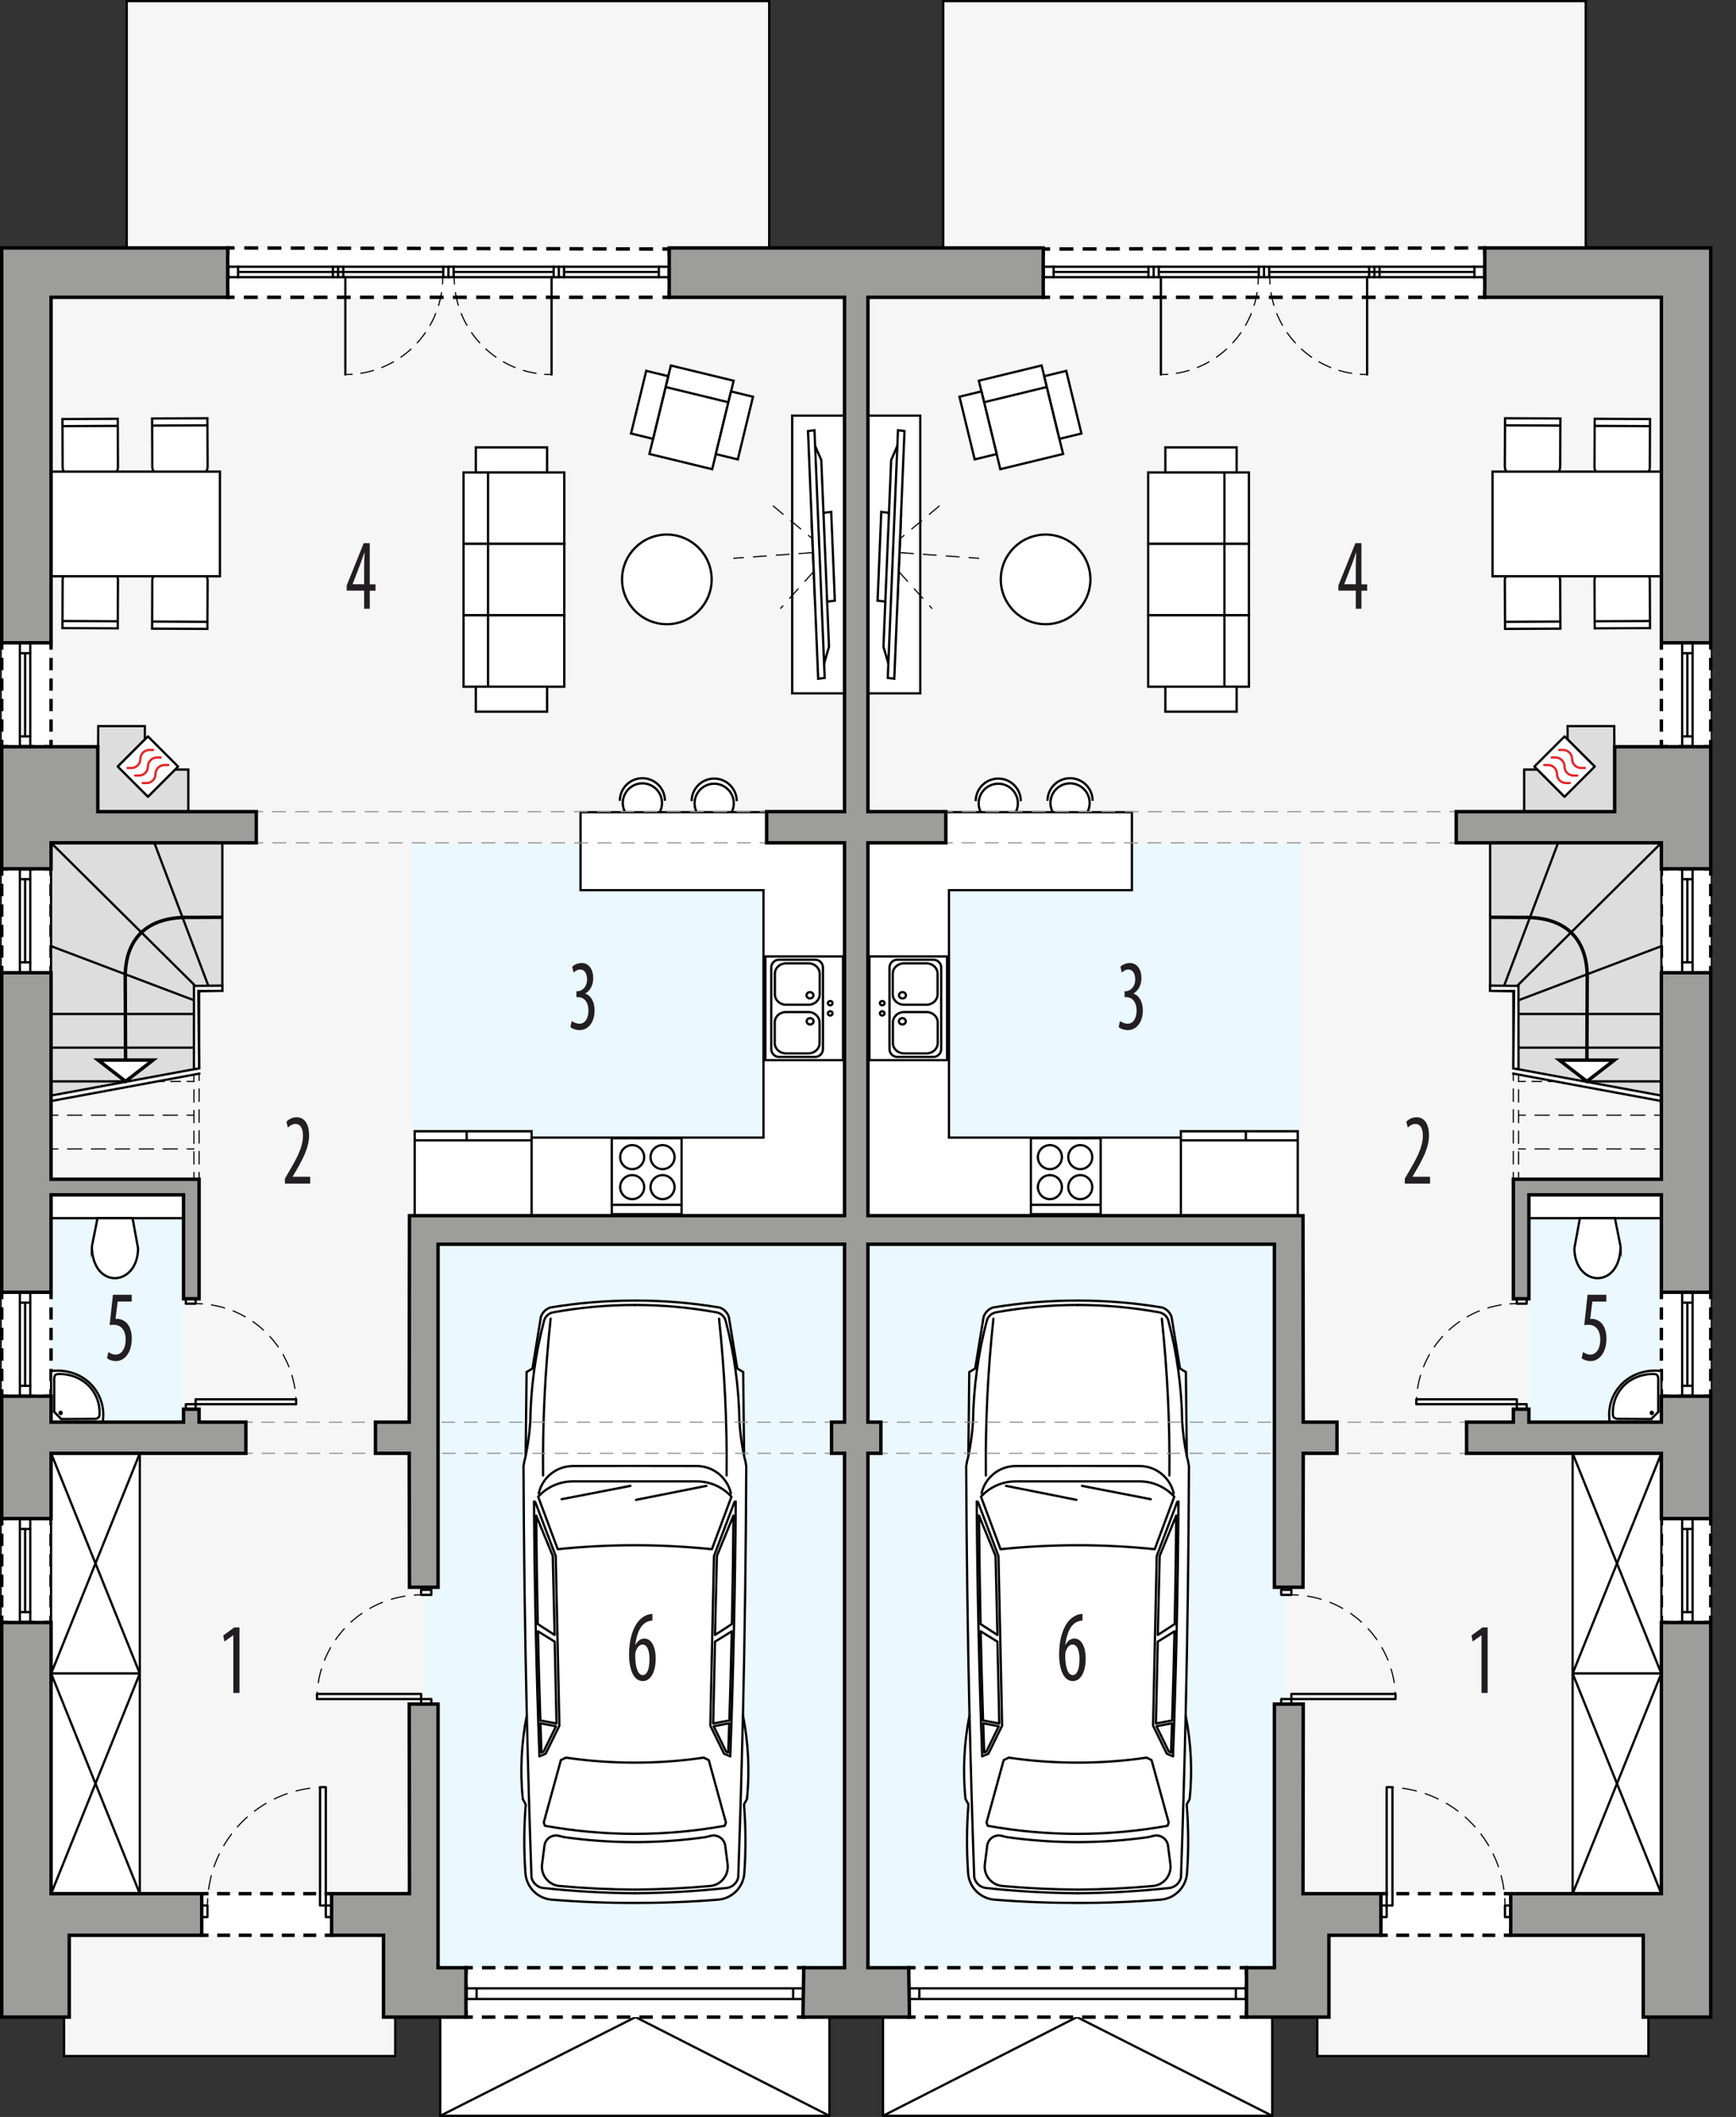 <?xml version="1.0" encoding="UTF-8"?><svg id="a" xmlns="http://www.w3.org/2000/svg" viewBox="0 0 378.93 461.98"><rect x="0" y="0" width="378.93" height="461.98" fill="#333333" stroke="none"/><polygon points="346.13 54.35 346.13 .25 205.89 .25 205.89 54.35 167.9 54.35 167.9 .25 27.66 .25 27.66 54.35 .38 54.11 .38 440.19 13.98 440.19 13.98 448.69 86.27 448.69 86.27 438.12 287.53 438.12 287.53 448.69 359.81 448.69 359.81 440.19 373.42 440.19 373.42 54.11 346.13 54.35" fill="#f6f6f6" fill-rule="evenodd" stroke="#000" stroke-miterlimit="10" stroke-width=".5"/><rect x="192.74" y="438.12" width="84.96" height="23.61" fill="#fff" stroke="#000" stroke-miterlimit="22.93" stroke-width=".5"/><polyline points="192.74 461.74 235.07 440.19 277.7 461.74" fill="none" stroke="#000" stroke-miterlimit="22.93" stroke-width=".5"/><rect x="189.45" y="184" width="94.48" height="81.29" fill="#ebf8ff" stroke-width="0"/><rect x="189.45" y="267.82" width="91.54" height="161.6" fill="#ebf8ff" stroke-width="0"/><rect x="333.73" y="260.75" width="28.91" height="49.61" fill="#ebf8ff" stroke-width="0"/><rect x="301.42" y="413.26" width="28.35" height="9.07" fill="#fff" stroke-width="0"/><polyline points="301.42 414.76 301.42 413.26 302.92 413.26" fill="none" stroke="#000" stroke-miterlimit="22.93" stroke-width=".75"/><line x1="304.79" y1="413.26" x2="327.32" y2="413.26" fill="none" stroke="#000" stroke-dasharray="0 0 2.82 1.88" stroke-miterlimit="22.93" stroke-width=".75"/><polyline points="328.26 413.26 329.76 413.26 329.76 414.76" fill="none" stroke="#000" stroke-miterlimit="22.93" stroke-width=".75"/><line x1="329.76" y1="416.49" x2="329.76" y2="419.96" fill="none" stroke="#000" stroke-dasharray="0 0 2.6 1.73" stroke-miterlimit="22.93" stroke-width=".75"/><polyline points="329.76 420.83 329.76 422.33 328.26 422.33" fill="none" stroke="#000" stroke-miterlimit="22.93" stroke-width=".75"/><line x1="326.38" y1="422.33" x2="303.85" y2="422.33" fill="none" stroke="#000" stroke-dasharray="0 0 2.82 1.88" stroke-miterlimit="22.93" stroke-width=".75"/><polyline points="302.92 422.33 301.42 422.33 301.42 420.83" fill="none" stroke="#000" stroke-miterlimit="22.93" stroke-width=".75"/><line x1="301.42" y1="419.09" x2="301.42" y2="415.63" fill="none" stroke="#000" stroke-dasharray="0 0 2.6 1.73" stroke-miterlimit="22.93" stroke-width=".75"/><rect x="198.35" y="429.41" width="73.73" height="10.78" fill="#fff" stroke-width="0"/><polyline points="198.35 430.91 198.35 429.41 199.85 429.41" fill="none" stroke="#000" stroke-miterlimit="22.93" stroke-width=".75"/><line x1="201.81" y1="429.41" x2="269.59" y2="429.41" fill="none" stroke="#000" stroke-dasharray="0 0 2.95 1.96" stroke-miterlimit="22.93" stroke-width=".75"/><polyline points="270.58 429.41 272.08 429.41 272.08 430.91" fill="none" stroke="#000" stroke-miterlimit="22.93" stroke-width=".75"/><line x1="272.08" y1="433.13" x2="272.08" y2="437.58" fill="none" stroke="#000" stroke-dasharray="0 0 3.34 2.22" stroke-miterlimit="22.93" stroke-width=".75"/><polyline points="272.08 438.69 272.08 440.19 270.58 440.19" fill="none" stroke="#000" stroke-miterlimit="22.93" stroke-width=".75"/><line x1="268.61" y1="440.19" x2="200.83" y2="440.19" fill="none" stroke="#000" stroke-dasharray="0 0 2.95 1.96" stroke-miterlimit="22.93" stroke-width=".75"/><polyline points="199.85 440.19 198.35 440.19 198.35 438.69" fill="none" stroke="#000" stroke-miterlimit="22.93" stroke-width=".75"/><line x1="198.35" y1="436.46" x2="198.35" y2="432.02" fill="none" stroke="#000" stroke-dasharray="0 0 3.34 2.22" stroke-miterlimit="22.93" stroke-width=".75"/><polygon points="227.72 54.35 324.09 54.11 324.09 64.88 227.72 64.88 227.72 54.35" fill="#fff" stroke-width="0"/><polyline points="227.71 55.85 227.71 54.35 229.21 54.34" fill="none" stroke="#000" stroke-miterlimit="22.93" stroke-width=".75"/><line x1="231.25" y1="54.34" x2="321.58" y2="54.11" fill="none" stroke="#000" stroke-dasharray="0 0 3.04 2.03" stroke-miterlimit="22.93" stroke-width=".75"/><polyline points="322.59 54.11 324.09 54.11 324.09 55.61" fill="none" stroke="#000" stroke-miterlimit="22.93" stroke-width=".75"/><line x1="324.09" y1="57.83" x2="324.09" y2="62.27" fill="none" stroke="#000" stroke-dasharray="0 0 3.33 2.22" stroke-miterlimit="22.93" stroke-width=".75"/><polyline points="324.09 63.38 324.09 64.88 322.59 64.88" fill="none" stroke="#000" stroke-miterlimit="22.93" stroke-width=".75"/><line x1="320.56" y1="64.88" x2="230.23" y2="64.88" fill="none" stroke="#000" stroke-dasharray="0 0 3.04 2.03" stroke-miterlimit="22.93" stroke-width=".75"/><polyline points="229.21 64.88 227.71 64.88 227.71 63.38" fill="none" stroke="#000" stroke-miterlimit="22.93" stroke-width=".75"/><line x1="227.71" y1="61.23" x2="227.71" y2="56.92" fill="none" stroke="#000" stroke-dasharray="0 0 3.23 2.15" stroke-miterlimit="22.93" stroke-width=".75"/><rect x="362.64" y="140.28" width="10.77" height="22.68" fill="#fff" stroke-width="0"/><polyline points="371.92 140.28 373.42 140.28 373.42 141.78" fill="none" stroke="#000" stroke-miterlimit="22.93" stroke-width=".75"/><line x1="373.42" y1="143.57" x2="373.42" y2="160.56" fill="none" stroke="#000" stroke-dasharray="0 0 2.68 1.79" stroke-miterlimit="22.93" stroke-width=".75"/><polyline points="373.42 161.46 373.42 162.96 371.92 162.96" fill="none" stroke="#000" stroke-miterlimit="22.93" stroke-width=".75"/><line x1="369.7" y1="162.96" x2="365.25" y2="162.96" fill="none" stroke="#000" stroke-dasharray="0 0 3.33 2.22" stroke-miterlimit="22.93" stroke-width=".75"/><polyline points="364.14 162.96 362.64 162.96 362.64 161.46" fill="none" stroke="#000" stroke-miterlimit="22.93" stroke-width=".75"/><line x1="362.64" y1="159.67" x2="362.64" y2="142.68" fill="none" stroke="#000" stroke-dasharray="0 0 2.68 1.79" stroke-miterlimit="22.93" stroke-width=".75"/><polyline points="362.64 141.78 362.64 140.28 364.14 140.28" fill="none" stroke="#000" stroke-miterlimit="22.93" stroke-width=".75"/><line x1="366.36" y1="140.28" x2="370.81" y2="140.28" fill="none" stroke="#000" stroke-dasharray="0 0 3.33 2.22" stroke-miterlimit="22.93" stroke-width=".75"/><rect x="362.64" y="189.6" width="10.77" height="22.68" fill="#fff" stroke-width="0"/><polyline points="371.92 189.6 373.42 189.6 373.42 191.1" fill="none" stroke="#000" stroke-miterlimit="22.93" stroke-width=".75"/><line x1="373.42" y1="192.89" x2="373.42" y2="209.89" fill="none" stroke="#000" stroke-dasharray="0 0 2.68 1.79" stroke-miterlimit="22.93" stroke-width=".75"/><polyline points="373.42 210.78 373.42 212.28 371.92 212.28" fill="none" stroke="#000" stroke-miterlimit="22.93" stroke-width=".75"/><line x1="369.7" y1="212.28" x2="365.25" y2="212.28" fill="none" stroke="#000" stroke-dasharray="0 0 3.33 2.22" stroke-miterlimit="22.93" stroke-width=".75"/><polyline points="364.14 212.28 362.64 212.28 362.64 210.78" fill="none" stroke="#000" stroke-miterlimit="22.93" stroke-width=".75"/><line x1="362.64" y1="208.99" x2="362.64" y2="192" fill="none" stroke="#000" stroke-dasharray="0 0 2.68 1.79" stroke-miterlimit="22.93" stroke-width=".75"/><polyline points="362.64 191.1 362.64 189.6 364.14 189.6" fill="none" stroke="#000" stroke-miterlimit="22.93" stroke-width=".75"/><line x1="366.36" y1="189.6" x2="370.81" y2="189.6" fill="none" stroke="#000" stroke-dasharray="0 0 3.33 2.22" stroke-miterlimit="22.93" stroke-width=".75"/><rect x="362.64" y="282.01" width="10.77" height="22.68" fill="#fff" stroke-width="0"/><polyline points="371.92 282.01 373.42 282.01 373.42 283.51" fill="none" stroke="#000" stroke-miterlimit="22.93" stroke-width=".75"/><line x1="373.42" y1="285.3" x2="373.42" y2="302.3" fill="none" stroke="#000" stroke-dasharray="0 0 2.68 1.79" stroke-miterlimit="22.93" stroke-width=".75"/><polyline points="373.42 303.19 373.42 304.69 371.92 304.69" fill="none" stroke="#000" stroke-miterlimit="22.93" stroke-width=".75"/><line x1="369.7" y1="304.69" x2="365.25" y2="304.69" fill="none" stroke="#000" stroke-dasharray="0 0 3.33 2.22" stroke-miterlimit="22.93" stroke-width=".75"/><polyline points="364.14 304.69 362.64 304.69 362.64 303.19" fill="none" stroke="#000" stroke-miterlimit="22.93" stroke-width=".75"/><line x1="362.64" y1="301.4" x2="362.64" y2="284.41" fill="none" stroke="#000" stroke-dasharray="0 0 2.68 1.79" stroke-miterlimit="22.93" stroke-width=".75"/><polyline points="362.64 283.51 362.64 282.01 364.14 282.01" fill="none" stroke="#000" stroke-miterlimit="22.93" stroke-width=".75"/><line x1="366.36" y1="282.01" x2="370.81" y2="282.01" fill="none" stroke="#000" stroke-dasharray="0 0 3.33 2.22" stroke-miterlimit="22.93" stroke-width=".75"/><rect x="362.64" y="331.4" width="10.77" height="22.68" fill="#fff" stroke-width="0"/><polyline points="371.92 331.4 373.42 331.4 373.42 332.9" fill="none" stroke="#000" stroke-miterlimit="22.93" stroke-width=".75"/><line x1="373.42" y1="334.69" x2="373.42" y2="351.69" fill="none" stroke="#000" stroke-dasharray="0 0 2.68 1.79" stroke-miterlimit="22.93" stroke-width=".75"/><polyline points="373.42 352.58 373.42 354.08 371.92 354.08" fill="none" stroke="#000" stroke-miterlimit="22.93" stroke-width=".75"/><line x1="369.7" y1="354.08" x2="365.25" y2="354.08" fill="none" stroke="#000" stroke-dasharray="0 0 3.33 2.22" stroke-miterlimit="22.93" stroke-width=".75"/><polyline points="364.14 354.08 362.64 354.08 362.64 352.58" fill="none" stroke="#000" stroke-miterlimit="22.93" stroke-width=".75"/><line x1="362.64" y1="350.79" x2="362.64" y2="333.8" fill="none" stroke="#000" stroke-dasharray="0 0 2.68 1.79" stroke-miterlimit="22.93" stroke-width=".75"/><polyline points="362.64 332.9 362.64 331.4 364.14 331.4" fill="none" stroke="#000" stroke-miterlimit="22.93" stroke-width=".75"/><line x1="366.36" y1="331.4" x2="370.81" y2="331.4" fill="none" stroke="#000" stroke-dasharray="0 0 3.33 2.22" stroke-miterlimit="22.93" stroke-width=".75"/><path d="M362.64,239.09l-32.31-5.95v-16.82l-5.07-.13v-32.25h37.38v55.15Z" fill="#ddd" fill-rule="evenodd" stroke="#000" stroke-miterlimit="22.93" stroke-width=".5"/><line x1="330.06" y1="234.25" x2="362.64" y2="240.28" fill="none" stroke="#000" stroke-miterlimit="22.93" stroke-width=".5"/><line x1="327.94" y1="216.11" x2="340.1" y2="183.93" fill="none" stroke="#000" stroke-miterlimit="22.93" stroke-width=".5"/><line x1="330.17" y1="216.13" x2="362.64" y2="183.93" fill="none" stroke="#000" stroke-miterlimit="22.93" stroke-width=".5"/><line x1="330.17" y1="218.77" x2="362.64" y2="206.48" fill="none" stroke="#000" stroke-miterlimit="22.93" stroke-width=".5"/><line x1="330.17" y1="221.28" x2="362.64" y2="221.28" fill="none" stroke="#000" stroke-miterlimit="22.93" stroke-width=".5"/><line x1="330.18" y1="228.63" x2="362.64" y2="228.63" fill="none" stroke="#000" stroke-miterlimit="22.93" stroke-width=".5"/><line x1="346.38" y1="235.99" x2="362.64" y2="235.99" fill="none" stroke="#000" stroke-miterlimit="22.93" stroke-width=".5"/><path d="M325.26,200.18s7.09.03,7.13.03c8.67-.22,14.07,4.03,14.07,13.05l-.08,18.08" fill="none" stroke="#000" stroke-miterlimit="22.93" stroke-width=".75"/><polygon points="340.38 231.35 352.38 231.35 346.38 235.99 340.38 231.35" fill="#fff" fill-rule="evenodd" stroke="#000" stroke-miterlimit="22.93" stroke-width=".75"/><polygon points="330.33 233.14 330.49 216.25 325.26 216.25 325.26 215.09 331.45 215.15 331.46 233.34 330.33 233.14" fill="#fff" fill-rule="evenodd" stroke="#000" stroke-miterlimit="22.93" stroke-width=".5"/><path d="M212.98,174.83c0-2.72,2.2-4.92,4.92-4.92s4.92,2.2,4.92,4.92" fill="#fff" fill-rule="evenodd" stroke="#000" stroke-miterlimit="22.93" stroke-width=".5"/><path d="M222.18,175.31c0,2.36-1.92,4.28-4.28,4.28s-4.28-1.92-4.28-4.28,1.92-4.28,4.28-4.28,4.28,1.92,4.28,4.28Z" fill="#fff" fill-rule="evenodd" stroke="#000" stroke-miterlimit="22.93" stroke-width=".5"/><path d="M228.65,174.75c0-2.72,2.2-4.92,4.92-4.92s4.92,2.2,4.92,4.92" fill="#fff" fill-rule="evenodd" stroke="#000" stroke-miterlimit="22.93" stroke-width=".5"/><path d="M237.85,175.23c0,2.36-1.92,4.28-4.28,4.28s-4.28-1.92-4.28-4.28,1.92-4.28,4.28-4.28,4.28,1.92,4.28,4.28Z" fill="#fff" fill-rule="evenodd" stroke="#000" stroke-miterlimit="22.93" stroke-width=".5"/><rect x="189.45" y="90.7" width="11.42" height="60.61" fill="#fff" stroke="#000" stroke-miterlimit="22.93" stroke-width=".5"/><path d="M228.23,136.22c5.39,0,9.78-4.39,9.78-9.78s-4.39-9.78-9.78-9.78-9.78,4.39-9.78,9.78,4.39,9.78,9.78,9.78Z" fill="#fff" fill-rule="evenodd" stroke="#000" stroke-miterlimit="22.93" stroke-width=".5"/><path d="M330.14,103.66l8.73.04c.92,0,1.67-.83,1.68-1.85l.04-10.52-12.07-.05-.05,10.52c0,1.02.74,1.86,1.66,1.86h0Z" fill="#fff" fill-rule="evenodd" stroke="#000" stroke-miterlimit="22.93" stroke-width=".5"/><line x1="328.36" y1="92.82" x2="340.43" y2="92.88" fill="none" stroke="#000" stroke-miterlimit="22.93" stroke-width=".5"/><path d="M330.14,124.86l8.73-.04c.92,0,1.67.83,1.68,1.85l.04,10.52-12.07.05-.05-10.52c0-1.02.74-1.86,1.66-1.86h0Z" fill="#fff" fill-rule="evenodd" stroke="#000" stroke-miterlimit="22.93" stroke-width=".5"/><line x1="328.36" y1="135.7" x2="340.43" y2="135.64" fill="none" stroke="#000" stroke-miterlimit="22.93" stroke-width=".5"/><path d="M349.71,103.78l8.73.04c.92,0,1.67-.83,1.68-1.85l.04-10.52-12.07-.05-.05,10.52c0,1.02.74,1.86,1.66,1.86h0Z" fill="#fff" fill-rule="evenodd" stroke="#000" stroke-miterlimit="22.93" stroke-width=".5"/><line x1="347.93" y1="92.94" x2="360" y2="93" fill="none" stroke="#000" stroke-miterlimit="22.93" stroke-width=".5"/><path d="M349.71,124.74l8.73-.04c.92,0,1.67.83,1.68,1.85l.04,10.52-12.07.05-.05-10.52c0-1.02.74-1.86,1.66-1.86h0Z" fill="#fff" fill-rule="evenodd" stroke="#000" stroke-miterlimit="22.93" stroke-width=".5"/><line x1="347.93" y1="135.58" x2="360" y2="135.52" fill="none" stroke="#000" stroke-miterlimit="22.93" stroke-width=".5"/><rect x="325.78" y="102.92" width="36.96" height="22.84" fill="#fff" stroke="#000" stroke-miterlimit="22.93" stroke-width=".5"/><rect x="250.62" y="103.1" width="18.83" height="15.59" fill="#fff" stroke="#000" stroke-miterlimit="10" stroke-width=".5"/><rect x="250.62" y="118.68" width="18.83" height="15.59" fill="#fff" stroke="#000" stroke-miterlimit="10" stroke-width=".5"/><rect x="250.62" y="134.27" width="18.83" height="15.59" fill="#fff" stroke="#000" stroke-miterlimit="10" stroke-width=".5"/><rect x="267.26" y="103.1" width="5.35" height="15.59" fill="#fff" stroke="#000" stroke-miterlimit="10" stroke-width=".5"/><rect x="267.26" y="118.68" width="5.35" height="15.59" fill="#fff" stroke="#000" stroke-miterlimit="10" stroke-width=".5"/><rect x="267.26" y="134.27" width="5.35" height="15.59" fill="#fff" stroke="#000" stroke-miterlimit="10" stroke-width=".5"/><rect x="254.37" y="97.63" width="15.56" height="5.46" fill="#fff" stroke="#000" stroke-miterlimit="10" stroke-width=".5"/><rect x="254.37" y="149.85" width="15.56" height="5.46" fill="#fff" stroke="#000" stroke-miterlimit="10" stroke-width=".5"/><rect x="216.14" y="83.94" width="14.1" height="17.03" transform="translate(-15.51 55.24) rotate(-13.64)" fill="#fff" stroke="#000" stroke-linecap="round" stroke-miterlimit="10" stroke-width=".5"/><rect x="214.03" y="81.35" width="14.1" height="4.83" transform="translate(-13.52 54.5) rotate(-13.64)" fill="#fff" stroke="#000" stroke-linecap="square" stroke-miterlimit="10" stroke-width=".5"/><rect x="229.52" y="81.32" width="4.94" height="14.07" transform="translate(-14.29 57.2) rotate(-13.64)" fill="#fff" stroke="#000" stroke-linecap="square" stroke-miterlimit="10" stroke-width=".5"/><rect x="211.02" y="85.8" width="4.94" height="14.07" transform="translate(-15.87 52.96) rotate(-13.64)" fill="#fff" stroke="#000" stroke-linecap="square" stroke-miterlimit="10" stroke-width=".5"/><path d="M362.64,310.36h-11.26c-.46-2.78.28-5.54,2.03-7.67,2.16-2.64,5.69-3.96,9.23-3.48v11.15h0Z" fill="#fff" fill-rule="evenodd" stroke="#000" stroke-miterlimit="22.93" stroke-width=".5"/><path d="M360.42,309.68l-7.36-.04c-.42,0-.95-.27-.99-.8-.15-2.15.5-4.23,1.86-5.88,1.69-2.06,4.34-3.17,7.09-3.11.6.02.94.25.94,1.16v7.12l-1.53,1.53v.02Z" fill="#fff" fill-rule="evenodd" stroke="#000" stroke-miterlimit="22.93" stroke-width=".5"/><path d="M360.78,308.34c0-.14-.1-.25-.23-.25s-.23.11-.23.25.11.25.23.25.23-.11.23-.25Z" fill="#fff" fill-rule="evenodd" stroke="#000" stroke-miterlimit="22.93" stroke-width=".5"/><rect x="333.73" y="260.75" width="28.91" height="5.09" fill="#fff" stroke="#000" stroke-miterlimit="22.93" stroke-width=".5"/><path d="M353.74,272.04l-1.24-6.2h-7.64l-1.21,6.6c.1,8.4,9.94,9.05,10.09-.4h0Z" fill="#fff" fill-rule="evenodd" stroke="#000" stroke-miterlimit="22.93" stroke-width=".5"/><rect x="343.27" y="317.16" width="19.37" height="48.05" fill="#fff" stroke="#000" stroke-miterlimit="22.93" stroke-width=".5"/><line x1="343.27" y1="317.16" x2="362.63" y2="365.22" fill="none" stroke="#000" stroke-miterlimit="22.93" stroke-width=".5"/><line x1="362.63" y1="317.16" x2="343.27" y2="365.22" fill="none" stroke="#000" stroke-miterlimit="22.93" stroke-width=".5"/><rect x="343.27" y="365.2" width="19.37" height="48.05" fill="#fff" stroke="#000" stroke-miterlimit="22.93" stroke-width=".5"/><line x1="343.27" y1="365.2" x2="362.63" y2="413.26" fill="none" stroke="#000" stroke-miterlimit="22.93" stroke-width=".5"/><line x1="362.63" y1="365.2" x2="343.27" y2="413.26" fill="none" stroke="#000" stroke-miterlimit="22.93" stroke-width=".5"/><path d="M247.07,177.25l-40.59-.02v6.77h-17.03v81.29h68.32v-17.03h-50.63v-54h39.93v-17.01Z" fill="#fff" fill-rule="evenodd" stroke="#000" stroke-miterlimit="22.93" stroke-width=".5"/><rect x="225.02" y="248.39" width="15.23" height="16.58" fill="#fff" stroke="#000" stroke-miterlimit="22.93" stroke-width=".5"/><path d="M235.8,256.45c-1.45,0-2.62,1.18-2.62,2.62s1.18,2.62,2.62,2.62,2.62-1.18,2.62-2.62-1.18-2.62-2.62-2.62h0Z" fill="#fff" fill-rule="evenodd" stroke="#000" stroke-miterlimit="22.93" stroke-width=".5"/><path d="M229.17,256.45c-1.44,0-2.62,1.18-2.62,2.62s1.18,2.62,2.62,2.62,2.62-1.18,2.62-2.62-1.18-2.62-2.62-2.62h0Z" fill="#fff" fill-rule="evenodd" stroke="#000" stroke-miterlimit="22.93" stroke-width=".5"/><path d="M229.17,249.9c-1.45,0-2.62,1.18-2.62,2.62s1.18,2.62,2.62,2.62,2.62-1.18,2.62-2.62-1.18-2.62-2.62-2.62h0Z" fill="#fff" fill-rule="evenodd" stroke="#000" stroke-miterlimit="22.93" stroke-width=".5"/><path d="M235.8,249.9c-1.45,0-2.62,1.18-2.62,2.62s1.18,2.62,2.62,2.62,2.62-1.18,2.62-2.62-1.18-2.62-2.62-2.62h0Z" fill="#fff" fill-rule="evenodd" stroke="#000" stroke-miterlimit="22.93" stroke-width=".5"/><line x1="225.02" y1="262.93" x2="240.25" y2="262.93" fill="none" stroke="#000" stroke-miterlimit="22.93" stroke-width=".5"/><rect x="189.77" y="208.72" width="16.96" height="22.64" fill="#fff" stroke="#000" stroke-miterlimit="22.93" stroke-width=".5"/><path d="M195.85,209.44h7.9c.93,0,1.69.76,1.69,1.7v17.81c0,.93-.76,1.7-1.69,1.7h-7.9c-.93,0-1.69-.76-1.69-1.7v-17.81c0-.93.76-1.7,1.69-1.7Z" fill="#fff" fill-rule="evenodd" stroke="#000" stroke-miterlimit="22.93" stroke-width=".5"/><path d="M197.29,210.23h4.94c1.33,0,2.42,1.01,2.42,2.26v4.51c0,1.24-1.09,2.26-2.42,2.26h-4.94c-1.33,0-2.42-1.02-2.42-2.26v-4.51c0-1.24,1.09-2.26,2.42-2.26Z" fill="#fff" fill-rule="evenodd" stroke="#000" stroke-miterlimit="22.93" stroke-width=".5"/><path d="M197.32,220.86h4.94c1.33,0,2.42,1.01,2.42,2.26v4.51c0,1.24-1.09,2.25-2.42,2.25h-4.94c-1.33,0-2.42-1.01-2.42-2.25v-4.51c0-1.24,1.09-2.26,2.42-2.26Z" fill="#fff" fill-rule="evenodd" stroke="#000" stroke-miterlimit="22.93" stroke-width=".5"/><path d="M196.99,217.89c.41,0,.75-.31.75-.69s-.34-.69-.75-.69-.75.31-.75.69.34.69.75.69Z" fill="#fff" fill-rule="evenodd" stroke="#000" stroke-miterlimit="22.93" stroke-width=".5"/><path d="M196.96,223.57c.41,0,.75-.31.75-.69s-.34-.69-.75-.69-.75.31-.75.69.34.69.75.69Z" fill="#fff" fill-rule="evenodd" stroke="#000" stroke-miterlimit="22.93" stroke-width=".5"/><path d="M192.57,221.62c.28,0,.51-.21.51-.47s-.23-.47-.51-.47-.51.21-.51.47.23.47.51.47Z" fill="#fff" fill-rule="evenodd" stroke="#000" stroke-miterlimit="22.93" stroke-width=".5"/><path d="M192.57,219.39c.28,0,.51-.21.51-.47s-.23-.47-.51-.47-.51.21-.51.47.23.47.51.47Z" fill="#fff" fill-rule="evenodd" stroke="#000" stroke-miterlimit="22.93" stroke-width=".5"/><rect x="257.76" y="246.86" width="25.51" height="18.43" fill="#fff" stroke="#000" stroke-miterlimit="22.93" stroke-width=".5"/><line x1="257.76" y1="246.86" x2="283.27" y2="246.86" fill="none" stroke="#000" stroke-miterlimit="22.93" stroke-width=".5"/><line x1="257.76" y1="248.86" x2="283.27" y2="248.86" fill="none" stroke="#000" stroke-miterlimit="22.93" stroke-width=".5"/><line x1="271.94" y1="246.86" x2="271.94" y2="248.86" fill="none" stroke="#000" stroke-miterlimit="22.93" stroke-width=".5"/><polygon points="342.17 158.46 352.35 158.46 352.44 177.13 332.69 177.13 332.69 167.94 335.59 167.94 341.39 173.75 347.97 167.17 342.17 161.36 342.17 158.46" fill="#ddd" fill-rule="evenodd" stroke="#000" stroke-miterlimit="22.93" stroke-width=".5"/><g id="b"><path d="M235.22,415.28c-6.07,0-12.13-.23-18.18-.72-3.07-.25-5.5-2.7-5.72-5.78-.35-4.99-.33-10.01.07-15l-.65-1.19c-.61-6.09-.31-12.24.88-18.24-.41-18.13-.65-36.27-.72-54.4.1-.74.26-1.47.47-2.19l.2-18.34,1.29-.77,1.84-11.27c.32-.96,1.08-1.72,2.04-2.04,6.1-1.02,12.28-1.53,18.47-1.52,6.19,0,12.37.5,18.47,1.52.96.32,1.72,1.07,2.04,2.04l1.84,11.27,1.29.77.2,18.34c.21.72.36,1.45.47,2.19-.07,18.14-.31,36.27-.72,54.4,1.19,6,1.49,12.15.88,18.24l-.65,1.19c.4,4.99.43,10,.07,15-.22,3.07-2.65,5.53-5.72,5.78-6.05.49-12.11.73-18.18.72h.02Z" fill="#fff" stroke="#000" stroke-linecap="round" stroke-linejoin="round" stroke-width=".5"/></g><g id="c"><path d="M211.63,374.35c.27,11.78.61,23.56,1.02,35.34.26,1.19,1.22,2.11,2.42,2.31,6.69.73,13.41,1.11,20.14,1.16" fill="none" stroke="#000" stroke-linecap="round" stroke-linejoin="round" stroke-width=".5"/></g><g id="d"><path d="M214.38,383.3l1.37-.6,2.99-6.11-.8-37.02-4.48-11.81-.26-.09c.12,18.55.51,37.09,1.19,55.62h0Z" fill="none" stroke="#000" stroke-linecap="round" stroke-linejoin="round" stroke-width=".5"/></g><g id="e"><path d="M211.42,317.51c.49-2.41.81-4.85.97-7.3.11-7.41,1.11-14.79,3-21.96.25-.96,1.03-1.68,2.01-1.86,5.88-1.07,11.84-1.61,17.82-1.61" fill="none" stroke="#000" stroke-linecap="round" stroke-linejoin="round" stroke-width=".5"/></g><g id="f"><path d="M258.8,374.35c-.27,11.78-.61,23.56-1.02,35.34-.26,1.19-1.22,2.11-2.42,2.31-6.69.73-13.41,1.11-20.14,1.16" fill="none" stroke="#000" stroke-linecap="round" stroke-linejoin="round" stroke-width=".5"/></g><g id="g"><path d="M256.19,325.9c-.79-3.49-3.88-5.96-7.46-5.97l-13.51-.02-13.51.02c-3.57,0-6.67,2.48-7.46,5.97" fill="none" stroke="#000" stroke-linecap="round" stroke-linejoin="round" stroke-width=".5"/></g><g id="h"><path d="M256.05,383.3l-1.37-.6-2.99-6.11.8-37.02,4.48-11.81.26-.09c-.12,18.55-.51,37.09-1.19,55.62h.01Z" fill="none" stroke="#000" stroke-linecap="round" stroke-linejoin="round" stroke-width=".5"/></g><g id="i"><path d="M259.01,317.51c-.49-2.41-.81-4.85-.97-7.3-.11-7.41-1.11-14.79-3-21.96-.25-.96-1.03-1.68-2.01-1.86-5.88-1.07-11.84-1.61-17.82-1.61" fill="none" stroke="#000" stroke-linecap="round" stroke-linejoin="round" stroke-width=".5"/></g><g id="j"><path d="M235.22,337.22c5.62,0,11.24.28,16.83.86l4.27-11.46c-1.95-2.13-4.7-3.34-7.58-3.34h-27.03c-2.89,0-5.64,1.21-7.58,3.34l4.27,11.46c5.59-.57,11.21-.86,16.83-.86h0Z" fill="none" stroke="#000" stroke-linecap="round" stroke-linejoin="round" stroke-width=".5"/></g><g id="k"><line x1="219.6" y1="324.26" x2="234.96" y2="327.31" fill="none" stroke="#000" stroke-linecap="round" stroke-linejoin="round" stroke-width=".5"/></g><g id="l"><line x1="236.18" y1="324.26" x2="251.19" y2="327.17" fill="none" stroke="#000" stroke-linecap="round" stroke-linejoin="round" stroke-width=".5"/></g><g id="m"><path d="M213.69,330.74c.06,7.89.18,15.78.34,23.67l3.69,2.39-.41-17.25-3.62-8.81h0Z" fill="none" stroke="#000" stroke-linecap="round" stroke-linejoin="round" stroke-width=".5"/></g><g id="n"><path d="M214.06,356.01c.14,6.48.31,12.96.52,19.44l3.54.67-.4-17.86-3.66-2.26h0Z" fill="none" stroke="#000" stroke-linecap="round" stroke-linejoin="round" stroke-width=".5"/></g><g id="o"><path d="M214.61,376.07l3.4.65-2.7,5.52-.48.21c-.08-2.13-.15-4.25-.22-6.38h0Z" fill="none" stroke="#000" stroke-linecap="round" stroke-linejoin="round" stroke-width=".5"/></g><g id="p"><path d="M256.75,330.74c-.06,7.89-.18,15.78-.34,23.67l-3.69,2.39.41-17.25,3.62-8.81h0Z" fill="none" stroke="#000" stroke-linecap="round" stroke-linejoin="round" stroke-width=".5"/></g><g id="q"><path d="M256.37,356.01c-.14,6.48-.31,12.96-.52,19.44l-3.54.67.4-17.86,3.66-2.26h0Z" fill="none" stroke="#000" stroke-linecap="round" stroke-linejoin="round" stroke-width=".5"/></g><g id="r"><path d="M255.83,376.07l-3.4.65,2.7,5.52.48.21c.08-2.13.15-4.25.22-6.38h0Z" fill="none" stroke="#000" stroke-linecap="round" stroke-linejoin="round" stroke-width=".5"/></g><g id="s"><path d="M235.22,412.37c-5.49-.04-10.98-.3-16.44-.79-.05,0-.11-.01-.16-.02-2.31-.3-3.95-2.42-3.65-4.73l.52-4.05c0-.09.03-.18.05-.27.33-1.37,1.71-2.21,3.08-1.88l1.21.29c5.1.72,10.24,1.08,15.39,1.08s10.29-.36,15.39-1.08l1.21-.29c.09-.02.18-.04.27-.05,1.4-.18,2.68.81,2.86,2.2l.52,4.05c0,.05.01.11.02.16.21,2.32-1.51,4.38-3.83,4.59-5.47.49-10.95.76-16.44.79h0Z" fill="none" stroke="#000" stroke-linecap="round" stroke-linejoin="round" stroke-width=".5"/></g><g id="t"><path d="M235.22,400.2c-6.58,0-13.15-.58-19.63-1.76l-.25-.72,3.74-13.61,1.1-.54c4.98.73,10.01,1.09,15.04,1.09s10.06-.36,15.04-1.09l1.1.54,3.74,13.61-.25.72c-6.48,1.17-13.05,1.76-19.63,1.76Z" fill="none" stroke="#000" stroke-linecap="round" stroke-linejoin="round" stroke-width=".5"/></g><g id="u"><path d="M216.84,287.78c-1.22,11.36-1.77,22.78-1.65,34.21" fill="none" stroke="#000" stroke-linecap="round" stroke-linejoin="round" stroke-width=".5"/></g><g id="v"><path d="M255.25,321.99c.12-11.43-.43-22.85-1.65-34.21" fill="none" stroke="#000" stroke-linecap="round" stroke-linejoin="round" stroke-width=".5"/></g><polygon points="191.56 131.08 192.36 111.71 196.68 112.25 195.88 131.62 191.56 131.08" fill="#fff" stroke="#000" stroke-miterlimit="10" stroke-width=".5"/><polygon points="196.53 95.8 194.52 100.41 192.84 141.15 194.43 146.57 196.53 95.8" fill="#fff" fill-rule="evenodd" stroke="#000" stroke-miterlimit="10" stroke-width=".5"/><polygon points="193.78 147.94 196.01 93.89 197.43 94.07 195.2 148.12 193.78 147.94" fill="#fff" stroke="#000" stroke-miterlimit="10" stroke-width=".5"/><line x1="196.46" y1="120.6" x2="213.72" y2="121.84" fill="none" stroke="#000" stroke-dasharray="0 0 0 0 3 2 3 2" stroke-miterlimit="10" stroke-width=".25"/><line x1="196.16" y1="124.7" x2="203.47" y2="132.84" fill="none" stroke="#000" stroke-dasharray="0 0 0 0 3 2 3 2" stroke-miterlimit="10" stroke-width=".25"/><line x1="205.08" y1="110.37" x2="196.69" y2="117.38" fill="none" stroke="#000" stroke-dasharray="0 0 0 0 3 2 3 2" stroke-miterlimit="10" stroke-width=".25"/><polyline points="192.28 311.86 192.28 310.36 193.78 310.36" fill="none" stroke="#909294" stroke-miterlimit="22.93" stroke-width=".25"/><line x1="195.75" y1="310.36" x2="199.68" y2="310.36" fill="none" stroke="#909294" stroke-dasharray="0 0 2.95 1.97" stroke-miterlimit="22.93" stroke-width=".25"/><line x1="200.66" y1="310.36" x2="317.64" y2="310.36" fill="none" stroke="#909294" stroke-dasharray="0 0 0 0 2.95 1.97 2.95 1.97" stroke-miterlimit="22.93" stroke-width=".25"/><polyline points="318.62 310.36 320.12 310.36 320.12 311.86" fill="none" stroke="#909294" stroke-miterlimit="22.93" stroke-width=".25"/><line x1="320.12" y1="312.95" x2="320.12" y2="315.12" fill="none" stroke="#909294" stroke-dasharray="0 0 1.63 1.09" stroke-miterlimit="22.93" stroke-width=".25"/><polyline points="320.12 315.66 320.12 317.16 318.62 317.16" fill="none" stroke="#909294" stroke-miterlimit="22.93" stroke-width=".25"/><line x1="316.66" y1="317.16" x2="312.73" y2="317.16" fill="none" stroke="#909294" stroke-dasharray="0 0 2.95 1.97" stroke-miterlimit="22.93" stroke-width=".25"/><line x1="311.74" y1="317.16" x2="194.77" y2="317.16" fill="none" stroke="#909294" stroke-dasharray="0 0 0 0 2.95 1.97 2.95 1.97" stroke-miterlimit="22.93" stroke-width=".25"/><polyline points="193.78 317.16 192.28 317.16 192.28 315.66" fill="none" stroke="#909294" stroke-miterlimit="22.93" stroke-width=".25"/><line x1="192.28" y1="314.58" x2="192.28" y2="312.4" fill="none" stroke="#909294" stroke-dasharray="0 0 1.63 1.09" stroke-miterlimit="22.93" stroke-width=".25"/><polyline points="206.48 178.63 206.48 177.13 207.98 177.13" fill="none" stroke="#909294" stroke-miterlimit="22.93" stroke-width=".25"/><line x1="210" y1="177.13" x2="214.05" y2="177.13" fill="none" stroke="#909294" stroke-dasharray="0 0 3.04 2.03" stroke-miterlimit="22.93" stroke-width=".25"/><line x1="215.07" y1="177.13" x2="315.34" y2="177.13" fill="none" stroke="#909294" stroke-dasharray="0 0 0 0 3.04 2.03 3.04 2.03" stroke-miterlimit="22.93" stroke-width=".25"/><polyline points="316.36 177.13 317.86 177.13 317.86 178.63" fill="none" stroke="#909294" stroke-miterlimit="22.93" stroke-width=".25"/><line x1="317.86" y1="179.72" x2="317.86" y2="181.89" fill="none" stroke="#909294" stroke-dasharray="0 0 1.63 1.09" stroke-miterlimit="22.93" stroke-width=".25"/><polyline points="317.86 182.43 317.86 183.93 316.36 183.93" fill="none" stroke="#909294" stroke-miterlimit="22.93" stroke-width=".25"/><line x1="314.33" y1="183.93" x2="310.28" y2="183.93" fill="none" stroke="#909294" stroke-dasharray="0 0 3.04 2.03" stroke-miterlimit="22.93" stroke-width=".25"/><line x1="309.27" y1="183.93" x2="208.99" y2="183.93" fill="none" stroke="#909294" stroke-dasharray="0 0 0 0 3.04 2.03 3.04 2.03" stroke-miterlimit="22.93" stroke-width=".25"/><polyline points="207.98 183.93 206.48 183.93 206.48 182.43" fill="none" stroke="#909294" stroke-miterlimit="22.93" stroke-width=".25"/><line x1="206.48" y1="181.35" x2="206.48" y2="179.18" fill="none" stroke="#909294" stroke-dasharray="0 0 1.63 1.09" stroke-miterlimit="22.93" stroke-width=".25"/><rect x="331.09" y="306.44" width="2.14" height="1.07" fill="none" stroke="#000" stroke-linecap="round" stroke-linejoin="round" stroke-width=".5"/><rect x="331.09" y="283.43" width="2.14" height="1.07" fill="none" stroke="#000" stroke-linecap="round" stroke-linejoin="round" stroke-width=".5"/><rect x="309.15" y="305.37" width="21.94" height="1.07" fill="none" stroke="#000" stroke-linecap="round" stroke-linejoin="round" stroke-width=".5"/><path d="M331.09,284.5c-.5,0-1,.02-1.5.05" fill="none" stroke="#000" stroke-linecap="round" stroke-linejoin="round" stroke-width=".25"/><path d="M327.64,284.77c-9.67,1.53-17.24,9.38-18.35,19.19" fill="none" stroke="#000" stroke-dasharray="0 0 2.95 1.97" stroke-linecap="round" stroke-linejoin="round" stroke-width=".25"/><path d="M309.2,304.94c-.03.5-.05,1-.05,1.5" fill="none" stroke="#000" stroke-linecap="round" stroke-linejoin="round" stroke-width=".25"/><rect x="279.66" y="370.78" width="2.22" height="1.11" fill="none" stroke="#000" stroke-linecap="round" stroke-linejoin="round" stroke-width=".5"/><rect x="279.66" y="346.94" width="2.22" height="1.11" fill="none" stroke="#000" stroke-linecap="round" stroke-linejoin="round" stroke-width=".5"/><rect x="281.88" y="369.67" width="22.73" height="1.11" fill="none" stroke="#000" stroke-linecap="round" stroke-linejoin="round" stroke-width=".5"/><path d="M281.88,348.05c.5,0,1,.02,1.5.05" fill="none" stroke="#000" stroke-linecap="round" stroke-linejoin="round" stroke-width=".25"/><path d="M285.41,348.33c10.06,1.57,17.93,9.74,19.06,19.94" fill="none" stroke="#000" stroke-dasharray="0 0 3.06 2.04" stroke-linecap="round" stroke-linejoin="round" stroke-width=".25"/><path d="M304.55,369.28c.03.5.05,1,.05,1.5" fill="none" stroke="#000" stroke-linecap="round" stroke-linejoin="round" stroke-width=".25"/><rect x="301.42" y="415.84" width="1.26" height="2.52" fill="none" stroke="#000" stroke-linecap="round" stroke-linejoin="round" stroke-width=".5"/><rect x="328.5" y="415.84" width="1.26" height="2.52" fill="none" stroke="#000" stroke-linecap="round" stroke-linejoin="round" stroke-width=".5"/><rect x="302.68" y="390.01" width="1.26" height="25.83" fill="none" stroke="#000" stroke-linecap="round" stroke-linejoin="round" stroke-width=".5"/><path d="M328.5,415.84c0-.5-.01-1-.04-1.5" fill="none" stroke="#000" stroke-linecap="round" stroke-linejoin="round" stroke-width=".25"/><path d="M328.26,412.32c-1.61-11.78-11.16-21.03-23.07-22.18" fill="none" stroke="#000" stroke-dasharray="0 0 3.05 2.03" stroke-linecap="round" stroke-linejoin="round" stroke-width=".25"/><path d="M304.18,390.06c-.5-.03-1-.04-1.5-.04" fill="none" stroke="#000" stroke-linecap="round" stroke-linejoin="round" stroke-width=".25"/><line x1="198.35" y1="436.24" x2="272.08" y2="436.24" fill="none" stroke="#000" stroke-miterlimit="22.93" stroke-width=".5"/><line x1="198.35" y1="433.92" x2="272.08" y2="433.92" fill="none" stroke="#000" stroke-miterlimit="22.93" stroke-width=".5"/><line x1="200.67" y1="433.92" x2="200.67" y2="436.24" fill="none" stroke="#000" stroke-miterlimit="22.93" stroke-width=".5"/><line x1="269.76" y1="433.92" x2="269.76" y2="436.24" fill="none" stroke="#000" stroke-miterlimit="22.93" stroke-width=".5"/><path d="M253.4,81.74c.5,0,1-.02,1.5-.05" fill="none" stroke="#000" stroke-linecap="round" stroke-linejoin="round" stroke-width=".25"/><path d="M256.78,81.47c9.34-1.49,16.64-9.07,17.73-18.54" fill="none" stroke="#000" stroke-dasharray="0 0 2.85 1.9" stroke-linecap="round" stroke-linejoin="round" stroke-width=".25"/><path d="M274.6,61.98c.03-.5.05-1,.05-1.5" fill="none" stroke="#000" stroke-linecap="round" stroke-linejoin="round" stroke-width=".25"/><path d="M277.16,60.48c0,.5.02,1,.05,1.5" fill="none" stroke="#000" stroke-linecap="round" stroke-linejoin="round" stroke-width=".25"/><path d="M277.43,63.87c1.49,9.34,9.07,16.64,18.54,17.73" fill="none" stroke="#000" stroke-dasharray="0 0 2.85 1.9" stroke-linecap="round" stroke-linejoin="round" stroke-width=".25"/><path d="M296.91,81.68c.5.03,1,.05,1.5.05" fill="none" stroke="#000" stroke-linecap="round" stroke-linejoin="round" stroke-width=".25"/><line x1="229.98" y1="60.48" x2="321.83" y2="60.48" fill="none" stroke="#000" stroke-linecap="round" stroke-linejoin="round" stroke-width=".5"/><line x1="321.83" y1="59.35" x2="277.04" y2="59.35" fill="none" stroke="#000" stroke-linecap="round" stroke-linejoin="round" stroke-width=".5"/><line x1="229.98" y1="58.21" x2="321.83" y2="58.21" fill="none" stroke="#000" stroke-linecap="round" stroke-linejoin="round" stroke-width=".5"/><line x1="227.72" y1="60.48" x2="229.98" y2="60.48" fill="none" stroke="#000" stroke-linecap="round" stroke-linejoin="round" stroke-width=".5"/><line x1="229.98" y1="58.21" x2="227.72" y2="58.21" fill="none" stroke="#000" stroke-linecap="round" stroke-linejoin="round" stroke-width=".5"/><line x1="229.98" y1="60.48" x2="229.98" y2="58.21" fill="none" stroke="#000" stroke-linecap="round" stroke-linejoin="round" stroke-width=".5"/><line x1="275.9" y1="60.48" x2="275.9" y2="58.21" fill="none" stroke="#000" stroke-linecap="round" stroke-linejoin="round" stroke-width=".5"/><line x1="274.77" y1="60.48" x2="274.77" y2="58.21" fill="none" stroke="#000" stroke-linecap="round" stroke-linejoin="round" stroke-width=".5"/><line x1="277.04" y1="60.48" x2="277.04" y2="58.21" fill="none" stroke="#000" stroke-linecap="round" stroke-linejoin="round" stroke-width=".5"/><line x1="251.81" y1="60.48" x2="251.81" y2="58.21" fill="none" stroke="#000" stroke-linecap="round" stroke-linejoin="round" stroke-width=".5"/><line x1="250.68" y1="60.48" x2="250.68" y2="58.21" fill="none" stroke="#000" stroke-linecap="round" stroke-linejoin="round" stroke-width=".5"/><line x1="252.94" y1="60.48" x2="252.94" y2="58.21" fill="none" stroke="#000" stroke-linecap="round" stroke-linejoin="round" stroke-width=".5"/><line x1="250.68" y1="59.35" x2="229.98" y2="59.35" fill="none" stroke="#000" stroke-linecap="round" stroke-linejoin="round" stroke-width=".5"/><line x1="274.77" y1="59.35" x2="252.94" y2="59.35" fill="none" stroke="#000" stroke-linecap="round" stroke-linejoin="round" stroke-width=".5"/><line x1="324.09" y1="60.48" x2="321.83" y2="60.48" fill="none" stroke="#000" stroke-linecap="round" stroke-linejoin="round" stroke-width=".5"/><line x1="321.83" y1="58.21" x2="324.09" y2="58.21" fill="none" stroke="#000" stroke-linecap="round" stroke-linejoin="round" stroke-width=".5"/><line x1="321.83" y1="60.48" x2="321.83" y2="58.21" fill="none" stroke="#000" stroke-linecap="round" stroke-linejoin="round" stroke-width=".5"/><line x1="300" y1="60.48" x2="300" y2="58.21" fill="none" stroke="#000" stroke-linecap="round" stroke-linejoin="round" stroke-width=".5"/><line x1="301.13" y1="60.48" x2="301.13" y2="58.21" fill="none" stroke="#000" stroke-linecap="round" stroke-linejoin="round" stroke-width=".5"/><line x1="298.86" y1="60.48" x2="298.86" y2="58.21" fill="none" stroke="#000" stroke-linecap="round" stroke-linejoin="round" stroke-width=".5"/><line x1="253.4" y1="81.74" x2="253.4" y2="60.48" fill="none" stroke="#000" stroke-linecap="round" stroke-linejoin="round" stroke-width=".5"/><line x1="298.41" y1="81.74" x2="298.41" y2="60.48" fill="none" stroke="#000" stroke-linecap="round" stroke-linejoin="round" stroke-width=".5"/><line x1="369.45" y1="282.01" x2="369.45" y2="302.42" fill="none" stroke="#000" stroke-linecap="round" stroke-linejoin="round" stroke-width=".5"/><line x1="368.31" y1="302.42" x2="368.31" y2="284.28" fill="none" stroke="#000" stroke-linecap="round" stroke-linejoin="round" stroke-width=".5"/><line x1="367.18" y1="282.01" x2="367.18" y2="302.42" fill="none" stroke="#000" stroke-linecap="round" stroke-linejoin="round" stroke-width=".5"/><line x1="369.45" y1="304.69" x2="369.45" y2="302.42" fill="none" stroke="#000" stroke-linecap="round" stroke-linejoin="round" stroke-width=".5"/><line x1="367.18" y1="302.42" x2="367.18" y2="304.69" fill="none" stroke="#000" stroke-linecap="round" stroke-linejoin="round" stroke-width=".5"/><line x1="369.45" y1="302.42" x2="367.18" y2="302.42" fill="none" stroke="#000" stroke-linecap="round" stroke-linejoin="round" stroke-width=".5"/><line x1="369.45" y1="284.28" x2="367.18" y2="284.28" fill="none" stroke="#000" stroke-linecap="round" stroke-linejoin="round" stroke-width=".5"/><line x1="369.45" y1="331.4" x2="369.45" y2="351.81" fill="none" stroke="#000" stroke-linecap="round" stroke-linejoin="round" stroke-width=".5"/><line x1="368.31" y1="351.81" x2="368.31" y2="333.67" fill="none" stroke="#000" stroke-linecap="round" stroke-linejoin="round" stroke-width=".5"/><line x1="367.18" y1="331.4" x2="367.18" y2="351.81" fill="none" stroke="#000" stroke-linecap="round" stroke-linejoin="round" stroke-width=".5"/><line x1="369.45" y1="354.08" x2="369.45" y2="351.81" fill="none" stroke="#000" stroke-linecap="round" stroke-linejoin="round" stroke-width=".5"/><line x1="367.18" y1="351.81" x2="367.18" y2="354.08" fill="none" stroke="#000" stroke-linecap="round" stroke-linejoin="round" stroke-width=".5"/><line x1="369.45" y1="351.81" x2="367.18" y2="351.81" fill="none" stroke="#000" stroke-linecap="round" stroke-linejoin="round" stroke-width=".5"/><line x1="369.45" y1="333.67" x2="367.18" y2="333.67" fill="none" stroke="#000" stroke-linecap="round" stroke-linejoin="round" stroke-width=".5"/><line x1="369.45" y1="189.6" x2="369.45" y2="210.01" fill="none" stroke="#000" stroke-linecap="round" stroke-linejoin="round" stroke-width=".5"/><line x1="368.31" y1="210.01" x2="368.31" y2="191.87" fill="none" stroke="#000" stroke-linecap="round" stroke-linejoin="round" stroke-width=".5"/><line x1="367.18" y1="189.6" x2="367.18" y2="210.01" fill="none" stroke="#000" stroke-linecap="round" stroke-linejoin="round" stroke-width=".5"/><line x1="369.45" y1="212.28" x2="369.45" y2="210.01" fill="none" stroke="#000" stroke-linecap="round" stroke-linejoin="round" stroke-width=".5"/><line x1="367.18" y1="210.01" x2="367.18" y2="212.28" fill="none" stroke="#000" stroke-linecap="round" stroke-linejoin="round" stroke-width=".5"/><line x1="369.45" y1="210.01" x2="367.18" y2="210.01" fill="none" stroke="#000" stroke-linecap="round" stroke-linejoin="round" stroke-width=".5"/><line x1="369.45" y1="191.87" x2="367.18" y2="191.87" fill="none" stroke="#000" stroke-linecap="round" stroke-linejoin="round" stroke-width=".5"/><line x1="369.45" y1="140.28" x2="369.45" y2="160.69" fill="none" stroke="#000" stroke-linecap="round" stroke-linejoin="round" stroke-width=".5"/><line x1="368.31" y1="160.69" x2="368.31" y2="142.55" fill="none" stroke="#000" stroke-linecap="round" stroke-linejoin="round" stroke-width=".5"/><line x1="367.18" y1="140.28" x2="367.18" y2="160.69" fill="none" stroke="#000" stroke-linecap="round" stroke-linejoin="round" stroke-width=".5"/><line x1="369.45" y1="162.96" x2="369.45" y2="160.69" fill="none" stroke="#000" stroke-linecap="round" stroke-linejoin="round" stroke-width=".5"/><line x1="367.18" y1="160.69" x2="367.18" y2="162.96" fill="none" stroke="#000" stroke-linecap="round" stroke-linejoin="round" stroke-width=".5"/><line x1="369.45" y1="160.69" x2="367.18" y2="160.69" fill="none" stroke="#000" stroke-linecap="round" stroke-linejoin="round" stroke-width=".5"/><line x1="369.45" y1="142.55" x2="367.18" y2="142.55" fill="none" stroke="#000" stroke-linecap="round" stroke-linejoin="round" stroke-width=".5"/><rect x="336.85" y="162.63" width="9.31" height="9.31" transform="translate(-18.26 290.48) rotate(-45)" fill="#fff" stroke="#000" stroke-linecap="round" stroke-linejoin="round" stroke-width=".5"/><path d="M338.71,165.31h.82c1.09,0,1.97.88,1.97,1.97s.88,1.97,1.97,1.97h.82" fill="none" stroke="#e32729" stroke-linecap="round" stroke-linejoin="round" stroke-width=".5"/><path d="M340.36,163.66h.82c1.09,0,1.97.88,1.97,1.97s.88,1.97,1.97,1.97h.82" fill="none" stroke="#e32729" stroke-linecap="round" stroke-linejoin="round" stroke-width=".5"/><path d="M337.07,166.95h.82c1.09,0,1.97.88,1.97,1.97s.88,1.97,1.97,1.97h.82" fill="none" stroke="#e32729" stroke-linecap="round" stroke-linejoin="round" stroke-width=".5"/><path d="M244.47,222.82c.35.26.97.59,1.65.59,1.18,0,1.97-1.08,1.97-2.86,0-1.87-.93-2.95-2.3-2.95h-.32v-1.28h.26c.81-.02,2.06-.79,2.06-2.55,0-1.43-.62-2.2-1.51-2.2-.56,0-1.06.35-1.42.68l-.3-1.28c.42-.42,1.2-.81,2.06-.81,1.62,0,2.53,1.45,2.53,3.3,0,1.43-.6,2.68-1.71,3.34v.04c1.02.35,2.01,1.5,2.01,3.74s-1.2,4.22-3.27,4.22c-.74,0-1.55-.26-2-.66l.3-1.34Z" fill="#221e21" stroke-width="0"/><path d="M350.65,284.04h-3.08l-.47,3.81c.14-.04.26-.04.42-.04.62,0,1.57.33,2.18,1.08.6.75.95,1.8.95,3.26,0,2.84-1.42,4.88-3.47,4.88-.69,0-1.48-.24-1.94-.62l.3-1.36c.35.26.97.57,1.6.57,1.16,0,2.16-1.12,2.16-3.3s-1.11-3.21-2.59-3.21c-.42,0-.69.02-.9.07l.72-6.62h4.1v1.5Z" fill="#221e21" stroke-width="0"/><path d="M295.94,132.84v-3.94h-3.8v-1.14l3.71-9.22h1.32v8.98h1.25v1.39h-1.25v3.94h-1.23ZM295.94,127.51v-4.05c0-.99.05-1.87.11-2.82h-.07c-.39,1.14-.63,1.83-.97,2.71l-1.58,4.11v.04h2.52Z" fill="#221e21" stroke-width="0"/><path d="M323.39,356.87h-.04l-1.9,1.36-.26-1.32,2.41-1.76h1.12v14.3h-1.34v-12.59Z" fill="#221e21" stroke-width="0"/><path d="M236.28,353.64c-.23.02-.48.07-.81.15-1.9.57-2.66,2.95-2.94,5.15h.05c.44-.81,1.07-1.36,1.94-1.36,1.46,0,2.46,1.67,2.46,4.4s-.99,4.88-2.81,4.88c-1.99,0-2.99-2.53-2.99-5.81,0-2.77.58-4.93,1.48-6.45.69-1.21,1.78-2,2.76-2.27.37-.09.67-.11.86-.13v1.43ZM235.63,362.12c0-2.16-.6-3.23-1.53-3.23-.56,0-1.14.48-1.48,1.54-.05.15-.11.44-.11.86.02,2.93.74,4.27,1.65,4.27.77,0,1.46-.95,1.46-3.43Z" fill="#221e21" stroke-width="0"/><path d="M306.64,258.3v-1.1l.97-1.65c1.35-2.35,2.97-5.04,2.97-7.72,0-1.58-.56-2.55-1.64-2.55-.83,0-1.35.55-1.65.79l-.33-1.28c.4-.42,1.2-.97,2.23-.97,1.9,0,2.73,1.76,2.73,3.92,0,2.68-1.41,5.28-2.82,7.7l-.77,1.32v.04h3.82v1.5h-5.51Z" fill="#221e21" stroke-width="0"/><line x1="331.46" y1="243.37" x2="332.96" y2="243.37" fill="none" stroke="#000" stroke-linecap="round" stroke-linejoin="round" stroke-width=".25"/><line x1="335.05" y1="243.37" x2="360.1" y2="243.37" fill="none" stroke="#000" stroke-dasharray="0 0 3.13 2.09" stroke-linecap="round" stroke-linejoin="round" stroke-width=".25"/><line x1="361.14" y1="243.37" x2="362.64" y2="243.37" fill="none" stroke="#000" stroke-linecap="round" stroke-linejoin="round" stroke-width=".25"/><line x1="331.46" y1="236" x2="332.96" y2="236" fill="none" stroke="#000" stroke-linecap="round" stroke-linejoin="round" stroke-width=".25"/><line x1="334.39" y1="236" x2="337.25" y2="236" fill="none" stroke="#000" stroke-dasharray="0 0 2.14 1.43" stroke-linecap="round" stroke-linejoin="round" stroke-width=".25"/><line x1="337.96" y1="236" x2="339.46" y2="236" fill="none" stroke="#000" stroke-linecap="round" stroke-linejoin="round" stroke-width=".25"/><line x1="331.46" y1="250.74" x2="332.96" y2="250.74" fill="none" stroke="#000" stroke-linecap="round" stroke-linejoin="round" stroke-width=".25"/><line x1="335.05" y1="250.74" x2="360.1" y2="250.74" fill="none" stroke="#000" stroke-dasharray="0 0 3.13 2.09" stroke-linecap="round" stroke-linejoin="round" stroke-width=".25"/><line x1="361.14" y1="250.74" x2="362.64" y2="250.74" fill="none" stroke="#000" stroke-linecap="round" stroke-linejoin="round" stroke-width=".25"/><polyline points="330.33 255.85 330.33 257.35 331.46 257.35 331.46 255.85" fill="none" stroke="#000" stroke-linecap="round" stroke-linejoin="round" stroke-width=".25"/><line x1="331.46" y1="254.05" x2="331.46" y2="236.92" fill="none" stroke="#000" stroke-dasharray="0 0 2.71 1.8" stroke-linecap="round" stroke-linejoin="round" stroke-width=".25"/><polyline points="331.46 236.02 331.46 234.52 330.33 234.31 330.33 235.81" fill="none" stroke="#000" stroke-linecap="round" stroke-linejoin="round" stroke-width=".25"/><line x1="330.33" y1="237.63" x2="330.33" y2="254.94" fill="none" stroke="#000" stroke-dasharray="0 0 2.73 1.82" stroke-linecap="round" stroke-linejoin="round" stroke-width=".25"/><polygon points="272.08 440.19 272.08 429.41 278.17 429.41 278.17 371.89 284.47 371.89 284.41 413.26 301.42 413.26 301.42 422.33 290.08 422.33 290.08 440.19 272.08 440.19" fill="#9d9d9c" fill-rule="evenodd" stroke="#000" stroke-miterlimit="22.93" stroke-width=".75"/><polygon points="362.64 189.6 373.42 189.6 373.42 162.96 362.64 162.96 362.64 162.96 352.44 162.96 352.44 177.13 317.86 177.13 317.86 183.93 362.64 183.93 362.64 189.6" fill="#9d9d9c" fill-rule="evenodd" stroke="#000" stroke-miterlimit="22.93" stroke-width=".75"/><polygon points="362.64 257.35 330.33 257.35 330.33 283.43 333.73 283.43 333.73 260.75 362.64 260.75 362.64 282.01 373.42 282.01 373.42 212.28 362.64 212.28 362.64 257.35" fill="#9d9d9c" fill-rule="evenodd" stroke="#000" stroke-miterlimit="22.93" stroke-width=".75"/><polygon points="362.64 140.28 373.42 140.28 373.42 54.11 324.09 54.11 324.09 64.88 362.64 64.88 362.64 140.28" fill="#9d9d9c" fill-rule="evenodd" stroke="#000" stroke-miterlimit="22.93" stroke-width=".75"/><polygon points="362.64 331.4 373.42 331.4 373.42 304.69 362.64 304.69 362.64 310.36 333.73 310.36 333.73 307.53 330.33 307.53 330.33 310.36 320.12 310.36 320.12 317.16 362.64 317.16 362.64 331.4" fill="#9d9d9c" fill-rule="evenodd" stroke="#000" stroke-miterlimit="22.93" stroke-width=".75"/><polygon points="362.64 354.08 362.64 413.26 329.76 413.26 329.76 422.33 358.68 422.33 358.68 440.19 373.42 440.19 373.42 354.08 362.64 354.08" fill="#9d9d9c" fill-rule="evenodd" stroke="#000" stroke-miterlimit="22.93" stroke-width=".75"/><rect x="96.09" y="438.12" width="84.96" height="23.61" fill="#fff" stroke="#000" stroke-miterlimit="22.93" stroke-width=".5"/><polyline points="181.05 461.74 138.72 440.19 96.09 461.74" fill="none" stroke="#000" stroke-miterlimit="22.93" stroke-width=".5"/><rect x="89.86" y="184" width="94.48" height="81.29" fill="#ebf8ff" stroke-width="0"/><rect x="92.8" y="267.82" width="91.54" height="161.6" fill="#ebf8ff" stroke-width="0"/><rect x="11.15" y="260.75" width="28.91" height="49.61" fill="#ebf8ff" stroke-width="0"/><rect x="44.03" y="413.26" width="28.35" height="9.07" fill="#fff" stroke-width="0"/><polyline points="72.38 414.76 72.38 413.26 70.88 413.26" fill="none" stroke="#000" stroke-miterlimit="22.93" stroke-width=".75"/><line x1="69" y1="413.26" x2="46.47" y2="413.26" fill="none" stroke="#000" stroke-dasharray="0 0 2.82 1.88" stroke-miterlimit="22.93" stroke-width=".75"/><polyline points="45.53 413.26 44.03 413.26 44.03 414.76" fill="none" stroke="#000" stroke-miterlimit="22.93" stroke-width=".75"/><line x1="44.03" y1="416.49" x2="44.03" y2="419.96" fill="none" stroke="#000" stroke-dasharray="0 0 2.6 1.73" stroke-miterlimit="22.93" stroke-width=".75"/><polyline points="44.03 420.83 44.03 422.33 45.53 422.33" fill="none" stroke="#000" stroke-miterlimit="22.93" stroke-width=".75"/><line x1="47.41" y1="422.33" x2="69.94" y2="422.33" fill="none" stroke="#000" stroke-dasharray="0 0 2.82 1.88" stroke-miterlimit="22.93" stroke-width=".75"/><polyline points="70.88 422.33 72.38 422.33 72.38 420.83" fill="none" stroke="#000" stroke-miterlimit="22.93" stroke-width=".75"/><line x1="72.38" y1="419.09" x2="72.38" y2="415.63" fill="none" stroke="#000" stroke-dasharray="0 0 2.6 1.73" stroke-miterlimit="22.93" stroke-width=".75"/><rect x="101.71" y="429.41" width="73.73" height="10.78" fill="#fff" stroke-width="0"/><polyline points="175.44 430.91 175.44 429.41 173.94 429.41" fill="none" stroke="#000" stroke-miterlimit="22.93" stroke-width=".75"/><line x1="171.98" y1="429.41" x2="104.2" y2="429.41" fill="none" stroke="#000" stroke-dasharray="0 0 2.95 1.96" stroke-miterlimit="22.93" stroke-width=".75"/><polyline points="103.21 429.41 101.71 429.41 101.71 430.91" fill="none" stroke="#000" stroke-miterlimit="22.93" stroke-width=".75"/><line x1="101.71" y1="433.13" x2="101.71" y2="437.58" fill="none" stroke="#000" stroke-dasharray="0 0 3.34 2.22" stroke-miterlimit="22.93" stroke-width=".75"/><polyline points="101.71 438.69 101.71 440.19 103.21 440.19" fill="none" stroke="#000" stroke-miterlimit="22.93" stroke-width=".75"/><line x1="105.18" y1="440.19" x2="172.96" y2="440.19" fill="none" stroke="#000" stroke-dasharray="0 0 2.95 1.96" stroke-miterlimit="22.93" stroke-width=".75"/><polyline points="173.94 440.19 175.44 440.19 175.44 438.69" fill="none" stroke="#000" stroke-miterlimit="22.93" stroke-width=".75"/><line x1="175.44" y1="436.46" x2="175.44" y2="432.02" fill="none" stroke="#000" stroke-dasharray="0 0 3.34 2.22" stroke-miterlimit="22.93" stroke-width=".75"/><polygon points="146.08 54.35 49.7 54.11 49.7 64.88 146.08 64.88 146.08 54.35" fill="#fff" stroke-width="0"/><polyline points="146.08 55.85 146.08 54.35 144.58 54.34" fill="none" stroke="#000" stroke-miterlimit="22.93" stroke-width=".75"/><line x1="142.55" y1="54.34" x2="52.21" y2="54.11" fill="none" stroke="#000" stroke-dasharray="0 0 3.04 2.03" stroke-miterlimit="22.93" stroke-width=".75"/><polyline points="51.2 54.11 49.7 54.11 49.7 55.61" fill="none" stroke="#000" stroke-miterlimit="22.93" stroke-width=".75"/><line x1="49.7" y1="57.83" x2="49.7" y2="62.27" fill="none" stroke="#000" stroke-dasharray="0 0 3.33 2.22" stroke-miterlimit="22.93" stroke-width=".75"/><polyline points="49.7 63.38 49.7 64.88 51.2 64.88" fill="none" stroke="#000" stroke-miterlimit="22.93" stroke-width=".75"/><line x1="53.23" y1="64.88" x2="143.56" y2="64.88" fill="none" stroke="#000" stroke-dasharray="0 0 3.04 2.03" stroke-miterlimit="22.93" stroke-width=".75"/><polyline points="144.58 64.88 146.08 64.88 146.08 63.38" fill="none" stroke="#000" stroke-miterlimit="22.93" stroke-width=".75"/><line x1="146.08" y1="61.23" x2="146.08" y2="56.92" fill="none" stroke="#000" stroke-dasharray="0 0 3.23 2.15" stroke-miterlimit="22.93" stroke-width=".75"/><rect x=".38" y="140.28" width="10.77" height="22.68" fill="#fff" stroke-width="0"/><polyline points="1.88 140.28 .38 140.28 .38 141.78" fill="none" stroke="#000" stroke-miterlimit="22.93" stroke-width=".75"/><line x1=".38" y1="143.57" x2=".38" y2="160.56" fill="none" stroke="#000" stroke-dasharray="0 0 2.68 1.79" stroke-miterlimit="22.93" stroke-width=".75"/><polyline points=".38 161.46 .38 162.96 1.88 162.96" fill="none" stroke="#000" stroke-miterlimit="22.93" stroke-width=".75"/><line x1="4.1" y1="162.96" x2="8.54" y2="162.96" fill="none" stroke="#000" stroke-dasharray="0 0 3.33 2.22" stroke-miterlimit="22.93" stroke-width=".75"/><polyline points="9.65 162.96 11.15 162.96 11.15 161.46" fill="none" stroke="#000" stroke-miterlimit="22.93" stroke-width=".75"/><line x1="11.15" y1="159.67" x2="11.15" y2="142.68" fill="none" stroke="#000" stroke-dasharray="0 0 2.68 1.79" stroke-miterlimit="22.93" stroke-width=".75"/><polyline points="11.15 141.78 11.15 140.28 9.65 140.28" fill="none" stroke="#000" stroke-miterlimit="22.93" stroke-width=".75"/><line x1="7.43" y1="140.28" x2="2.99" y2="140.28" fill="none" stroke="#000" stroke-dasharray="0 0 3.33 2.22" stroke-miterlimit="22.93" stroke-width=".75"/><rect x=".38" y="189.6" width="10.77" height="22.68" fill="#fff" stroke-width="0"/><polyline points="1.88 189.6 .38 189.6 .38 191.1" fill="none" stroke="#000" stroke-miterlimit="22.93" stroke-width=".75"/><line x1=".38" y1="192.89" x2=".38" y2="209.89" fill="none" stroke="#000" stroke-dasharray="0 0 2.68 1.79" stroke-miterlimit="22.93" stroke-width=".75"/><polyline points=".38 210.78 .38 212.28 1.88 212.28" fill="none" stroke="#000" stroke-miterlimit="22.93" stroke-width=".75"/><line x1="4.1" y1="212.28" x2="8.54" y2="212.28" fill="none" stroke="#000" stroke-dasharray="0 0 3.33 2.22" stroke-miterlimit="22.93" stroke-width=".75"/><polyline points="9.65 212.28 11.15 212.28 11.15 210.78" fill="none" stroke="#000" stroke-miterlimit="22.93" stroke-width=".75"/><line x1="11.15" y1="208.99" x2="11.15" y2="192" fill="none" stroke="#000" stroke-dasharray="0 0 2.68 1.79" stroke-miterlimit="22.93" stroke-width=".75"/><polyline points="11.15 191.1 11.15 189.6 9.65 189.6" fill="none" stroke="#000" stroke-miterlimit="22.93" stroke-width=".75"/><line x1="7.43" y1="189.6" x2="2.99" y2="189.6" fill="none" stroke="#000" stroke-dasharray="0 0 3.33 2.22" stroke-miterlimit="22.93" stroke-width=".75"/><rect x=".38" y="282.01" width="10.77" height="22.68" fill="#fff" stroke-width="0"/><polyline points="1.88 282.01 .38 282.01 .38 283.51" fill="none" stroke="#000" stroke-miterlimit="22.93" stroke-width=".75"/><line x1=".38" y1="285.3" x2=".38" y2="302.3" fill="none" stroke="#000" stroke-dasharray="0 0 2.68 1.79" stroke-miterlimit="22.93" stroke-width=".75"/><polyline points=".38 303.19 .38 304.69 1.88 304.69" fill="none" stroke="#000" stroke-miterlimit="22.93" stroke-width=".75"/><line x1="4.1" y1="304.69" x2="8.54" y2="304.69" fill="none" stroke="#000" stroke-dasharray="0 0 3.33 2.22" stroke-miterlimit="22.93" stroke-width=".75"/><polyline points="9.65 304.69 11.15 304.69 11.15 303.19" fill="none" stroke="#000" stroke-miterlimit="22.93" stroke-width=".75"/><line x1="11.15" y1="301.4" x2="11.15" y2="284.41" fill="none" stroke="#000" stroke-dasharray="0 0 2.68 1.79" stroke-miterlimit="22.93" stroke-width=".75"/><polyline points="11.15 283.51 11.15 282.01 9.65 282.01" fill="none" stroke="#000" stroke-miterlimit="22.93" stroke-width=".75"/><line x1="7.43" y1="282.01" x2="2.99" y2="282.01" fill="none" stroke="#000" stroke-dasharray="0 0 3.33 2.22" stroke-miterlimit="22.93" stroke-width=".75"/><rect x=".38" y="331.4" width="10.77" height="22.68" fill="#fff" stroke-width="0"/><polyline points="1.88 331.4 .38 331.4 .38 332.9" fill="none" stroke="#000" stroke-miterlimit="22.93" stroke-width=".75"/><line x1=".38" y1="334.69" x2=".38" y2="351.69" fill="none" stroke="#000" stroke-dasharray="0 0 2.68 1.79" stroke-miterlimit="22.93" stroke-width=".75"/><polyline points=".38 352.58 .38 354.08 1.88 354.08" fill="none" stroke="#000" stroke-miterlimit="22.93" stroke-width=".75"/><line x1="4.1" y1="354.08" x2="8.54" y2="354.08" fill="none" stroke="#000" stroke-dasharray="0 0 3.33 2.22" stroke-miterlimit="22.93" stroke-width=".75"/><polyline points="9.65 354.08 11.15 354.08 11.15 352.58" fill="none" stroke="#000" stroke-miterlimit="22.93" stroke-width=".75"/><line x1="11.15" y1="350.79" x2="11.15" y2="333.8" fill="none" stroke="#000" stroke-dasharray="0 0 2.68 1.79" stroke-miterlimit="22.93" stroke-width=".75"/><polyline points="11.15 332.9 11.15 331.4 9.65 331.4" fill="none" stroke="#000" stroke-miterlimit="22.93" stroke-width=".75"/><line x1="7.43" y1="331.4" x2="2.99" y2="331.4" fill="none" stroke="#000" stroke-dasharray="0 0 3.33 2.22" stroke-miterlimit="22.93" stroke-width=".75"/><path d="M11.15,239.08l32.31-5.95v-16.82s5.07-.13,5.07-.13v-32.25s-37.38,0-37.38,0v55.15Z" fill="#ddd" fill-rule="evenodd" stroke="#000" stroke-miterlimit="22.93" stroke-width=".5"/><line x1="43.74" y1="234.25" x2="11.15" y2="240.28" fill="none" stroke="#000" stroke-miterlimit="22.93" stroke-width=".5"/><line x1="45.85" y1="216.11" x2="33.69" y2="183.93" fill="none" stroke="#000" stroke-miterlimit="22.93" stroke-width=".5"/><line x1="43.62" y1="216.13" x2="11.15" y2="183.93" fill="none" stroke="#000" stroke-miterlimit="22.93" stroke-width=".5"/><line x1="43.62" y1="218.77" x2="11.15" y2="206.48" fill="none" stroke="#000" stroke-miterlimit="22.93" stroke-width=".5"/><line x1="43.62" y1="221.28" x2="11.15" y2="221.28" fill="none" stroke="#000" stroke-miterlimit="22.93" stroke-width=".5"/><line x1="43.61" y1="228.63" x2="11.15" y2="228.63" fill="none" stroke="#000" stroke-miterlimit="22.93" stroke-width=".5"/><line x1="27.41" y1="235.99" x2="11.15" y2="235.99" fill="none" stroke="#000" stroke-miterlimit="22.93" stroke-width=".5"/><path d="M48.53,200.18s-7.09.03-7.13.03c-8.67-.22-14.07,4.03-14.07,13.05l.08,18.08" fill="none" stroke="#000" stroke-miterlimit="22.93" stroke-width=".75"/><polygon points="33.41 231.34 21.41 231.34 27.41 235.99 33.41 231.34" fill="#fff" fill-rule="evenodd" stroke="#000" stroke-miterlimit="22.93" stroke-width=".75"/><polygon points="43.46 233.14 43.3 216.25 48.53 216.25 48.53 215.09 42.34 215.15 42.33 233.34 43.46 233.14" fill="#fff" fill-rule="evenodd" stroke="#000" stroke-miterlimit="22.93" stroke-width=".5"/><path d="M160.81,174.83c0-2.72-2.2-4.92-4.92-4.92s-4.92,2.2-4.92,4.92" fill="#fff" fill-rule="evenodd" stroke="#000" stroke-miterlimit="22.93" stroke-width=".5"/><path d="M151.61,175.31c0,2.36,1.92,4.28,4.28,4.28s4.28-1.92,4.28-4.28-1.92-4.28-4.28-4.28-4.28,1.92-4.28,4.28Z" fill="#fff" fill-rule="evenodd" stroke="#000" stroke-miterlimit="22.93" stroke-width=".5"/><path d="M145.14,174.75c0-2.72-2.2-4.92-4.92-4.92s-4.92,2.2-4.92,4.92" fill="#fff" fill-rule="evenodd" stroke="#000" stroke-miterlimit="22.93" stroke-width=".5"/><path d="M135.94,175.23c0,2.36,1.92,4.28,4.28,4.28s4.28-1.92,4.28-4.28-1.92-4.28-4.28-4.28-4.28,1.92-4.28,4.28Z" fill="#fff" fill-rule="evenodd" stroke="#000" stroke-miterlimit="22.93" stroke-width=".5"/><rect x="172.92" y="90.7" width="11.42" height="60.61" fill="#fff" stroke="#000" stroke-miterlimit="22.93" stroke-width=".5"/><path d="M145.56,136.22c-5.39,0-9.78-4.39-9.78-9.78,0-5.39,4.39-9.78,9.78-9.78s9.78,4.39,9.78,9.78c0,5.39-4.39,9.78-9.78,9.78Z" fill="#fff" fill-rule="evenodd" stroke="#000" stroke-miterlimit="22.93" stroke-width=".5"/><path d="M43.65,103.66l-8.73.04c-.92,0-1.67-.83-1.68-1.85l-.04-10.52,12.07-.05.05,10.52c0,1.02-.74,1.86-1.66,1.86h0Z" fill="#fff" fill-rule="evenodd" stroke="#000" stroke-miterlimit="22.93" stroke-width=".5"/><line x1="45.43" y1="92.82" x2="33.36" y2="92.88" fill="none" stroke="#000" stroke-miterlimit="22.93" stroke-width=".5"/><path d="M43.65,124.86l-8.73-.04c-.92,0-1.67.83-1.68,1.85l-.04,10.52,12.07.05.05-10.52c0-1.02-.74-1.86-1.66-1.86h0Z" fill="#fff" fill-rule="evenodd" stroke="#000" stroke-miterlimit="22.93" stroke-width=".5"/><line x1="45.43" y1="135.7" x2="33.36" y2="135.64" fill="none" stroke="#000" stroke-miterlimit="22.93" stroke-width=".5"/><path d="M24.08,103.78l-8.73.04c-.92,0-1.67-.83-1.68-1.85l-.04-10.52,12.07-.05.05,10.52c0,1.02-.74,1.86-1.66,1.86h0Z" fill="#fff" fill-rule="evenodd" stroke="#000" stroke-miterlimit="22.93" stroke-width=".5"/><line x1="25.86" y1="92.94" x2="13.79" y2="93" fill="none" stroke="#000" stroke-miterlimit="22.93" stroke-width=".5"/><path d="M24.08,124.74l-8.73-.04c-.92,0-1.67.83-1.68,1.85l-.04,10.52,12.07.05.05-10.52c0-1.02-.74-1.86-1.66-1.86h0Z" fill="#fff" fill-rule="evenodd" stroke="#000" stroke-miterlimit="22.93" stroke-width=".5"/><line x1="25.86" y1="135.58" x2="13.79" y2="135.52" fill="none" stroke="#000" stroke-miterlimit="22.93" stroke-width=".5"/><rect x="11.05" y="102.92" width="36.96" height="22.84" fill="#fff" stroke="#000" stroke-miterlimit="22.93" stroke-width=".5"/><rect x="104.34" y="103.1" width="18.83" height="15.59" fill="#fff" stroke="#000" stroke-miterlimit="10" stroke-width=".5"/><rect x="104.34" y="118.68" width="18.83" height="15.59" fill="#fff" stroke="#000" stroke-miterlimit="10" stroke-width=".5"/><rect x="104.34" y="134.27" width="18.83" height="15.59" fill="#fff" stroke="#000" stroke-miterlimit="10" stroke-width=".5"/><rect x="101.18" y="103.1" width="5.35" height="15.59" fill="#fff" stroke="#000" stroke-miterlimit="10" stroke-width=".5"/><rect x="101.18" y="118.68" width="5.35" height="15.59" fill="#fff" stroke="#000" stroke-miterlimit="10" stroke-width=".5"/><rect x="101.18" y="134.27" width="5.35" height="15.59" fill="#fff" stroke="#000" stroke-miterlimit="10" stroke-width=".5"/><rect x="103.86" y="97.63" width="15.56" height="5.46" fill="#fff" stroke="#000" stroke-miterlimit="10" stroke-width=".5"/><rect x="103.86" y="149.85" width="15.56" height="5.46" fill="#fff" stroke="#000" stroke-miterlimit="10" stroke-width=".5"/><rect x="142.09" y="85.41" width="17.03" height="14.1" transform="translate(25.24 217.01) rotate(-76.36)" fill="#fff" stroke="#000" stroke-linecap="round" stroke-miterlimit="10" stroke-width=".5"/><rect x="150.29" y="76.72" width="4.83" height="14.1" transform="translate(35.3 212.42) rotate(-76.36)" fill="#fff" stroke="#000" stroke-linecap="square" stroke-miterlimit="10" stroke-width=".5"/><rect x="134.77" y="85.88" width="14.07" height="4.94" transform="translate(22.5 205.32) rotate(-76.36)" fill="#fff" stroke="#000" stroke-linecap="square" stroke-miterlimit="10" stroke-width=".5"/><rect x="153.27" y="90.37" width="14.07" height="4.94" transform="translate(32.28 226.73) rotate(-76.36)" fill="#fff" stroke="#000" stroke-linecap="square" stroke-miterlimit="10" stroke-width=".5"/><path d="M11.15,310.36h11.26c.46-2.78-.28-5.54-2.03-7.67-2.16-2.64-5.69-3.96-9.23-3.48v11.15h0Z" fill="#fff" fill-rule="evenodd" stroke="#000" stroke-miterlimit="22.93" stroke-width=".5"/><path d="M13.37,309.68l7.36-.04c.42,0,.95-.27.99-.8.15-2.15-.5-4.23-1.86-5.88-1.69-2.06-4.34-3.17-7.09-3.11-.6.02-.94.25-.94,1.16v7.12s1.53,1.53,1.53,1.53v.02Z" fill="#fff" fill-rule="evenodd" stroke="#000" stroke-miterlimit="22.93" stroke-width=".5"/><path d="M13.01,308.34c0-.14.1-.25.23-.25s.23.11.23.25c0,.14-.11.25-.23.25s-.23-.11-.23-.25Z" fill="#fff" fill-rule="evenodd" stroke="#000" stroke-miterlimit="22.93" stroke-width=".5"/><rect x="11.15" y="260.75" width="28.91" height="5.09" fill="#fff" stroke="#000" stroke-miterlimit="22.93" stroke-width=".5"/><path d="M20.05,272.04l1.24-6.2h7.64s1.21,6.6,1.21,6.6c-.1,8.4-9.94,9.05-10.09-.4h0Z" fill="#fff" fill-rule="evenodd" stroke="#000" stroke-miterlimit="22.93" stroke-width=".5"/><rect x="11.15" y="317.16" width="19.37" height="48.05" fill="#fff" stroke="#000" stroke-miterlimit="22.93" stroke-width=".5"/><line x1="30.52" y1="317.16" x2="11.16" y2="365.22" fill="none" stroke="#000" stroke-miterlimit="22.93" stroke-width=".5"/><line x1="11.16" y1="317.16" x2="30.52" y2="365.22" fill="none" stroke="#000" stroke-miterlimit="22.93" stroke-width=".5"/><rect x="11.15" y="365.2" width="19.37" height="48.05" fill="#fff" stroke="#000" stroke-miterlimit="22.93" stroke-width=".5"/><line x1="30.52" y1="365.2" x2="11.16" y2="413.26" fill="none" stroke="#000" stroke-miterlimit="22.93" stroke-width=".5"/><line x1="11.16" y1="365.2" x2="30.52" y2="413.26" fill="none" stroke="#000" stroke-miterlimit="22.93" stroke-width=".5"/><path d="M126.72,177.25l40.59-.02v6.77s17.03,0,17.03,0v81.29h-68.32v-17.03h50.63s0-54,0-54h-39.93v-17.01Z" fill="#fff" fill-rule="evenodd" stroke="#000" stroke-miterlimit="22.93" stroke-width=".5"/><rect x="133.54" y="248.39" width="15.23" height="16.58" fill="#fff" stroke="#000" stroke-miterlimit="22.93" stroke-width=".5"/><path d="M137.99,256.45c1.45,0,2.62,1.18,2.62,2.62,0,1.44-1.18,2.62-2.62,2.62s-2.62-1.18-2.62-2.62c0-1.44,1.18-2.62,2.62-2.62h0Z" fill="#fff" fill-rule="evenodd" stroke="#000" stroke-miterlimit="22.93" stroke-width=".5"/><path d="M144.62,256.45c1.44,0,2.62,1.18,2.62,2.62,0,1.44-1.18,2.62-2.62,2.62s-2.62-1.18-2.62-2.62c0-1.44,1.18-2.62,2.62-2.62h0Z" fill="#fff" fill-rule="evenodd" stroke="#000" stroke-miterlimit="22.93" stroke-width=".5"/><path d="M144.62,249.9c1.45,0,2.62,1.18,2.62,2.62,0,1.44-1.18,2.62-2.62,2.62s-2.62-1.18-2.62-2.62c0-1.44,1.18-2.62,2.62-2.62h0Z" fill="#fff" fill-rule="evenodd" stroke="#000" stroke-miterlimit="22.93" stroke-width=".5"/><path d="M137.99,249.9c1.45,0,2.62,1.18,2.62,2.62,0,1.44-1.18,2.62-2.62,2.62s-2.62-1.18-2.62-2.62c0-1.44,1.18-2.62,2.62-2.62h0Z" fill="#fff" fill-rule="evenodd" stroke="#000" stroke-miterlimit="22.93" stroke-width=".5"/><line x1="148.77" y1="262.93" x2="133.54" y2="262.93" fill="none" stroke="#000" stroke-miterlimit="22.93" stroke-width=".5"/><rect x="167.06" y="208.72" width="16.96" height="22.64" fill="#fff" stroke="#000" stroke-miterlimit="22.93" stroke-width=".5"/><path d="M177.94,209.44h-7.9c-.93,0-1.69.76-1.69,1.7v17.81c0,.93.76,1.7,1.69,1.7h7.9c.93,0,1.69-.76,1.69-1.7v-17.81c0-.93-.76-1.7-1.69-1.7Z" fill="#fff" fill-rule="evenodd" stroke="#000" stroke-miterlimit="22.93" stroke-width=".5"/><path d="M176.5,210.23h-4.94c-1.33,0-2.42,1.01-2.42,2.26v4.51c0,1.24,1.09,2.26,2.42,2.26h4.94c1.33,0,2.42-1.02,2.42-2.26v-4.51c0-1.24-1.09-2.26-2.42-2.26Z" fill="#fff" fill-rule="evenodd" stroke="#000" stroke-miterlimit="22.93" stroke-width=".5"/><path d="M176.47,220.86h-4.94c-1.33,0-2.42,1.01-2.42,2.26v4.51c0,1.24,1.09,2.25,2.42,2.25h4.94c1.33,0,2.42-1.01,2.42-2.25v-4.51c0-1.24-1.09-2.26-2.42-2.26Z" fill="#fff" fill-rule="evenodd" stroke="#000" stroke-miterlimit="22.93" stroke-width=".5"/><path d="M176.8,217.89c-.41,0-.75-.31-.75-.69,0-.38.34-.69.75-.69s.75.31.75.69c0,.38-.34.69-.75.69Z" fill="#fff" fill-rule="evenodd" stroke="#000" stroke-miterlimit="22.93" stroke-width=".5"/><path d="M176.83,223.57c-.41,0-.75-.31-.75-.69,0-.38.34-.69.75-.69s.75.31.75.69c0,.38-.34.69-.75.69Z" fill="#fff" fill-rule="evenodd" stroke="#000" stroke-miterlimit="22.93" stroke-width=".5"/><path d="M181.22,221.62c-.28,0-.51-.21-.51-.47,0-.26.23-.47.51-.47s.51.21.51.47c0,.26-.23.47-.51.47Z" fill="#fff" fill-rule="evenodd" stroke="#000" stroke-miterlimit="22.93" stroke-width=".5"/><path d="M181.22,219.39c-.28,0-.51-.21-.51-.47s.23-.47.51-.47.51.21.51.47-.23.47-.51.47Z" fill="#fff" fill-rule="evenodd" stroke="#000" stroke-miterlimit="22.93" stroke-width=".5"/><rect x="90.52" y="246.86" width="25.51" height="18.43" fill="#fff" stroke="#000" stroke-miterlimit="22.93" stroke-width=".5"/><line x1="116.03" y1="246.86" x2="90.52" y2="246.86" fill="none" stroke="#000" stroke-miterlimit="22.93" stroke-width=".5"/><line x1="116.03" y1="248.86" x2="90.52" y2="248.86" fill="none" stroke="#000" stroke-miterlimit="22.93" stroke-width=".5"/><line x1="101.86" y1="246.86" x2="101.86" y2="248.86" fill="none" stroke="#000" stroke-miterlimit="22.93" stroke-width=".5"/><polygon points="31.62 158.46 21.44 158.46 21.35 177.13 41.1 177.13 41.1 167.94 38.2 167.94 32.4 173.75 25.82 167.17 31.62 161.36 31.62 158.46" fill="#ddd" fill-rule="evenodd" stroke="#000" stroke-miterlimit="22.93" stroke-width=".5"/><g id="w"><path d="M138.57,415.28c6.07,0,12.13-.23,18.18-.72,3.07-.25,5.5-2.7,5.72-5.78.35-4.99.33-10.01-.07-15l.65-1.19c.61-6.09.31-12.24-.88-18.24.41-18.13.65-36.27.72-54.4-.1-.74-.26-1.47-.47-2.19l-.2-18.34-1.29-.77-1.84-11.27c-.32-.96-1.08-1.72-2.04-2.04-6.1-1.02-12.28-1.53-18.47-1.52-6.19,0-12.37.5-18.47,1.52-.96.32-1.72,1.07-2.04,2.04l-1.84,11.27-1.29.77-.2,18.34c-.21.72-.36,1.45-.47,2.19.07,18.14.31,36.27.72,54.4-1.19,6-1.49,12.15-.88,18.24l.65,1.19c-.4,4.99-.43,10-.07,15,.22,3.07,2.65,5.53,5.72,5.78,6.05.49,12.11.73,18.18.72h-.02Z" fill="#fff" stroke="#000" stroke-linecap="round" stroke-linejoin="round" stroke-width=".5"/></g><g id="x"><path d="M162.16,374.35c-.27,11.78-.61,23.56-1.02,35.34-.26,1.19-1.22,2.11-2.42,2.31-6.69.73-13.41,1.11-20.14,1.16" fill="none" stroke="#000" stroke-linecap="round" stroke-linejoin="round" stroke-width=".5"/></g><g id="y"><path d="M159.41,383.3l-1.37-.6-2.99-6.11.8-37.02,4.48-11.81.26-.09c-.12,18.55-.51,37.09-1.19,55.62h0Z" fill="none" stroke="#000" stroke-linecap="round" stroke-linejoin="round" stroke-width=".5"/></g><g id="z"><path d="M162.37,317.51c-.49-2.41-.81-4.85-.97-7.3-.11-7.41-1.11-14.79-3-21.96-.25-.96-1.03-1.68-2.01-1.86-5.88-1.07-11.84-1.61-17.82-1.61" fill="none" stroke="#000" stroke-linecap="round" stroke-linejoin="round" stroke-width=".5"/></g><g id="aa"><path d="M114.99,374.35c.27,11.78.61,23.56,1.02,35.34.26,1.19,1.22,2.11,2.42,2.31,6.69.73,13.41,1.11,20.14,1.16" fill="none" stroke="#000" stroke-linecap="round" stroke-linejoin="round" stroke-width=".5"/></g><g id="ab"><path d="M117.6,325.9c.79-3.49,3.88-5.96,7.46-5.97l13.51-.02,13.51.02c3.57,0,6.67,2.48,7.46,5.97" fill="none" stroke="#000" stroke-linecap="round" stroke-linejoin="round" stroke-width=".5"/></g><g id="ac"><path d="M117.74,383.3l1.37-.6,2.99-6.11-.8-37.02-4.48-11.81-.26-.09c.12,18.55.51,37.09,1.19,55.62h-.01Z" fill="none" stroke="#000" stroke-linecap="round" stroke-linejoin="round" stroke-width=".5"/></g><g id="ad"><path d="M114.78,317.51c.49-2.41.81-4.85.97-7.3.11-7.41,1.11-14.79,3-21.96.25-.96,1.03-1.68,2.01-1.86,5.88-1.07,11.84-1.61,17.82-1.61" fill="none" stroke="#000" stroke-linecap="round" stroke-linejoin="round" stroke-width=".5"/></g><g id="ae"><path d="M138.57,337.22c-5.62,0-11.24.28-16.83.86l-4.27-11.46c1.95-2.13,4.7-3.34,7.58-3.34h27.03c2.89,0,5.64,1.21,7.58,3.34l-4.27,11.46c-5.59-.57-11.21-.86-16.83-.86h0Z" fill="none" stroke="#000" stroke-linecap="round" stroke-linejoin="round" stroke-width=".5"/></g><g id="af"><line x1="154.19" y1="324.26" x2="138.83" y2="327.31" fill="none" stroke="#000" stroke-linecap="round" stroke-linejoin="round" stroke-width=".5"/></g><g id="ag"><line x1="137.61" y1="324.26" x2="122.6" y2="327.17" fill="none" stroke="#000" stroke-linecap="round" stroke-linejoin="round" stroke-width=".5"/></g><g id="ah"><path d="M160.1,330.74c-.06,7.89-.18,15.78-.34,23.67l-3.69,2.39.41-17.25,3.62-8.81h0Z" fill="none" stroke="#000" stroke-linecap="round" stroke-linejoin="round" stroke-width=".5"/></g><g id="ai"><path d="M159.73,356.01c-.14,6.48-.31,12.96-.52,19.44l-3.54.67.4-17.86,3.66-2.26h0Z" fill="none" stroke="#000" stroke-linecap="round" stroke-linejoin="round" stroke-width=".5"/></g><g id="aj"><path d="M159.18,376.07l-3.4.65,2.7,5.52.48.21c.08-2.13.15-4.25.22-6.38h0Z" fill="none" stroke="#000" stroke-linecap="round" stroke-linejoin="round" stroke-width=".5"/></g><g id="ak"><path d="M117.04,330.74c.06,7.89.18,15.78.34,23.67l3.69,2.39-.41-17.25-3.62-8.81h0Z" fill="none" stroke="#000" stroke-linecap="round" stroke-linejoin="round" stroke-width=".5"/></g><g id="al"><path d="M117.42,356.01c.14,6.48.31,12.96.52,19.44l3.54.67-.4-17.86-3.66-2.26h0Z" fill="none" stroke="#000" stroke-linecap="round" stroke-linejoin="round" stroke-width=".5"/></g><g id="am"><path d="M117.96,376.07l3.4.65-2.7,5.52-.48.21c-.08-2.13-.15-4.25-.22-6.38h0Z" fill="none" stroke="#000" stroke-linecap="round" stroke-linejoin="round" stroke-width=".5"/></g><g id="an"><path d="M138.57,412.37c5.49-.04,10.98-.3,16.44-.79.05,0,.11,0,.16-.02,2.31-.3,3.95-2.42,3.65-4.73l-.52-4.05c0-.09-.03-.18-.05-.27-.33-1.37-1.71-2.21-3.08-1.88l-1.21.29c-5.1.72-10.24,1.08-15.39,1.08s-10.29-.36-15.39-1.08l-1.21-.29c-.09-.02-.18-.04-.27-.05-1.4-.18-2.68.81-2.86,2.2l-.52,4.05c0,.05-.01.11-.02.16-.21,2.32,1.51,4.38,3.83,4.59,5.47.49,10.95.76,16.44.79h0Z" fill="none" stroke="#000" stroke-linecap="round" stroke-linejoin="round" stroke-width=".5"/></g><g id="ao"><path d="M138.57,400.2c6.58,0,13.15-.58,19.63-1.76l.25-.72-3.74-13.61-1.1-.54c-4.98.73-10.01,1.09-15.04,1.09s-10.06-.36-15.04-1.09l-1.1.54-3.74,13.61.25.72c6.48,1.17,13.05,1.76,19.63,1.76Z" fill="none" stroke="#000" stroke-linecap="round" stroke-linejoin="round" stroke-width=".5"/></g><g id="ap"><path d="M156.95,287.78c1.22,11.36,1.77,22.78,1.65,34.21" fill="none" stroke="#000" stroke-linecap="round" stroke-linejoin="round" stroke-width=".5"/></g><g id="aq"><path d="M118.54,321.99c-.12-11.43.43-22.85,1.65-34.21" fill="none" stroke="#000" stroke-linecap="round" stroke-linejoin="round" stroke-width=".5"/></g><polygon points="182.23 131.08 181.43 111.71 177.11 112.25 177.91 131.62 182.23 131.08" fill="#fff" stroke="#000" stroke-miterlimit="10" stroke-width=".5"/><polygon points="177.26 95.8 179.27 100.41 180.95 141.15 179.36 146.57 177.26 95.8" fill="#fff" fill-rule="evenodd" stroke="#000" stroke-miterlimit="10" stroke-width=".5"/><polygon points="180.01 147.94 177.78 93.89 176.37 94.07 178.59 148.12 180.01 147.94" fill="#fff" stroke="#000" stroke-miterlimit="10" stroke-width=".5"/><line x1="177.33" y1="120.6" x2="160.07" y2="121.84" fill="none" stroke="#000" stroke-dasharray="0 0 0 0 3 2 3 2" stroke-miterlimit="10" stroke-width=".25"/><line x1="177.63" y1="124.7" x2="170.32" y2="132.84" fill="none" stroke="#000" stroke-dasharray="0 0 0 0 3 2 3 2" stroke-miterlimit="10" stroke-width=".25"/><line x1="168.71" y1="110.37" x2="177.1" y2="117.38" fill="none" stroke="#000" stroke-dasharray="0 0 0 0 3 2 3 2" stroke-miterlimit="10" stroke-width=".25"/><polyline points="181.51 311.86 181.51 310.36 180.01 310.36" fill="none" stroke="#909294" stroke-miterlimit="22.93" stroke-width=".25"/><line x1="178.04" y1="310.36" x2="174.11" y2="310.36" fill="none" stroke="#909294" stroke-dasharray="0 0 2.95 1.97" stroke-miterlimit="22.93" stroke-width=".25"/><line x1="173.13" y1="310.36" x2="56.15" y2="310.36" fill="none" stroke="#909294" stroke-dasharray="0 0 0 0 2.95 1.97 2.95 1.97" stroke-miterlimit="22.93" stroke-width=".25"/><polyline points="55.17 310.36 53.67 310.36 53.67 311.86" fill="none" stroke="#909294" stroke-miterlimit="22.93" stroke-width=".25"/><line x1="53.67" y1="312.95" x2="53.67" y2="315.12" fill="none" stroke="#909294" stroke-dasharray="0 0 1.63 1.09" stroke-miterlimit="22.93" stroke-width=".25"/><polyline points="53.67 315.66 53.67 317.16 55.17 317.16" fill="none" stroke="#909294" stroke-miterlimit="22.93" stroke-width=".25"/><line x1="57.13" y1="317.16" x2="61.07" y2="317.16" fill="none" stroke="#909294" stroke-dasharray="0 0 2.95 1.97" stroke-miterlimit="22.93" stroke-width=".25"/><line x1="62.05" y1="317.16" x2="179.03" y2="317.16" fill="none" stroke="#909294" stroke-dasharray="0 0 0 0 2.95 1.97 2.95 1.97" stroke-miterlimit="22.93" stroke-width=".25"/><polyline points="180.01 317.16 181.51 317.16 181.51 315.66" fill="none" stroke="#909294" stroke-miterlimit="22.93" stroke-width=".25"/><line x1="181.51" y1="314.58" x2="181.51" y2="312.4" fill="none" stroke="#909294" stroke-dasharray="0 0 1.63 1.09" stroke-miterlimit="22.93" stroke-width=".25"/><polyline points="167.31 178.63 167.31 177.13 165.81 177.13" fill="none" stroke="#909294" stroke-miterlimit="22.93" stroke-width=".25"/><line x1="163.79" y1="177.13" x2="159.74" y2="177.13" fill="none" stroke="#909294" stroke-dasharray="0 0 3.04 2.03" stroke-miterlimit="22.93" stroke-width=".25"/><line x1="158.72" y1="177.13" x2="58.45" y2="177.13" fill="none" stroke="#909294" stroke-dasharray="0 0 0 0 3.04 2.03 3.04 2.03" stroke-miterlimit="22.93" stroke-width=".25"/><polyline points="57.44 177.13 55.94 177.13 55.94 178.63" fill="none" stroke="#909294" stroke-miterlimit="22.93" stroke-width=".25"/><line x1="55.94" y1="179.72" x2="55.94" y2="181.89" fill="none" stroke="#909294" stroke-dasharray="0 0 1.63 1.09" stroke-miterlimit="22.93" stroke-width=".25"/><polyline points="55.94 182.43 55.94 183.93 57.44 183.93" fill="none" stroke="#909294" stroke-miterlimit="22.93" stroke-width=".25"/><line x1="59.46" y1="183.93" x2="63.51" y2="183.93" fill="none" stroke="#909294" stroke-dasharray="0 0 3.04 2.03" stroke-miterlimit="22.93" stroke-width=".25"/><line x1="64.53" y1="183.93" x2="164.8" y2="183.93" fill="none" stroke="#909294" stroke-dasharray="0 0 0 0 3.04 2.03 3.04 2.03" stroke-miterlimit="22.93" stroke-width=".25"/><polyline points="165.81 183.93 167.31 183.93 167.31 182.43" fill="none" stroke="#909294" stroke-miterlimit="22.93" stroke-width=".25"/><line x1="167.31" y1="181.35" x2="167.31" y2="179.18" fill="none" stroke="#909294" stroke-dasharray="0 0 1.63 1.09" stroke-miterlimit="22.93" stroke-width=".25"/><rect x="40.56" y="306.44" width="2.14" height="1.07" fill="none" stroke="#000" stroke-linecap="round" stroke-linejoin="round" stroke-width=".5"/><rect x="40.56" y="283.43" width="2.14" height="1.07" fill="none" stroke="#000" stroke-linecap="round" stroke-linejoin="round" stroke-width=".5"/><rect x="42.7" y="305.37" width="21.94" height="1.07" fill="none" stroke="#000" stroke-linecap="round" stroke-linejoin="round" stroke-width=".5"/><path d="M42.7,284.5c.5,0,1,.02,1.5.05" fill="none" stroke="#000" stroke-linecap="round" stroke-linejoin="round" stroke-width=".25"/><path d="M46.15,284.77c9.67,1.53,17.24,9.38,18.35,19.19" fill="none" stroke="#000" stroke-dasharray="0 0 2.95 1.97" stroke-linecap="round" stroke-linejoin="round" stroke-width=".25"/><path d="M64.59,304.94c.03.5.05,1,.05,1.5" fill="none" stroke="#000" stroke-linecap="round" stroke-linejoin="round" stroke-width=".25"/><rect x="91.92" y="370.78" width="2.22" height="1.11" fill="none" stroke="#000" stroke-linecap="round" stroke-linejoin="round" stroke-width=".5"/><rect x="91.92" y="346.94" width="2.22" height="1.11" fill="none" stroke="#000" stroke-linecap="round" stroke-linejoin="round" stroke-width=".5"/><rect x="69.19" y="369.67" width="22.73" height="1.11" fill="none" stroke="#000" stroke-linecap="round" stroke-linejoin="round" stroke-width=".5"/><path d="M91.92,348.05c-.5,0-1,.02-1.5.05" fill="none" stroke="#000" stroke-linecap="round" stroke-linejoin="round" stroke-width=".25"/><path d="M88.39,348.33c-10.06,1.57-17.93,9.74-19.06,19.94" fill="none" stroke="#000" stroke-dasharray="0 0 3.06 2.04" stroke-linecap="round" stroke-linejoin="round" stroke-width=".25"/><path d="M69.24,369.28c-.03.5-.05,1-.05,1.5" fill="none" stroke="#000" stroke-linecap="round" stroke-linejoin="round" stroke-width=".25"/><rect x="71.12" y="415.84" width="1.26" height="2.52" fill="none" stroke="#000" stroke-linecap="round" stroke-linejoin="round" stroke-width=".5"/><rect x="44.03" y="415.84" width="1.26" height="2.52" fill="none" stroke="#000" stroke-linecap="round" stroke-linejoin="round" stroke-width=".5"/><rect x="69.86" y="390.01" width="1.26" height="25.83" fill="none" stroke="#000" stroke-linecap="round" stroke-linejoin="round" stroke-width=".5"/><path d="M45.29,415.84c0-.5.01-1,.04-1.5" fill="none" stroke="#000" stroke-linecap="round" stroke-linejoin="round" stroke-width=".25"/><path d="M45.53,412.32c1.61-11.78,11.16-21.03,23.07-22.18" fill="none" stroke="#000" stroke-dasharray="0 0 3.05 2.03" stroke-linecap="round" stroke-linejoin="round" stroke-width=".25"/><path d="M69.62,390.06c.5-.03,1-.04,1.5-.04" fill="none" stroke="#000" stroke-linecap="round" stroke-linejoin="round" stroke-width=".25"/><line x1="175.44" y1="436.24" x2="101.71" y2="436.24" fill="none" stroke="#000" stroke-miterlimit="22.93" stroke-width=".5"/><line x1="175.44" y1="433.92" x2="101.71" y2="433.92" fill="none" stroke="#000" stroke-miterlimit="22.93" stroke-width=".5"/><line x1="173.12" y1="433.92" x2="173.12" y2="436.24" fill="none" stroke="#000" stroke-miterlimit="22.93" stroke-width=".5"/><line x1="104.03" y1="433.92" x2="104.03" y2="436.24" fill="none" stroke="#000" stroke-miterlimit="22.93" stroke-width=".5"/><path d="M120.39,81.74c-.5,0-1-.02-1.5-.05" fill="none" stroke="#000" stroke-linecap="round" stroke-linejoin="round" stroke-width=".25"/><path d="M117.01,81.47c-9.34-1.49-16.64-9.07-17.73-18.54" fill="none" stroke="#000" stroke-dasharray="0 0 2.85 1.9" stroke-linecap="round" stroke-linejoin="round" stroke-width=".25"/><path d="M99.19,61.98c-.03-.5-.05-1-.05-1.5" fill="none" stroke="#000" stroke-linecap="round" stroke-linejoin="round" stroke-width=".25"/><path d="M96.64,60.48c0,.5-.02,1-.05,1.5" fill="none" stroke="#000" stroke-linecap="round" stroke-linejoin="round" stroke-width=".25"/><path d="M96.37,63.87c-1.49,9.34-9.07,16.64-18.54,17.73" fill="none" stroke="#000" stroke-dasharray="0 0 2.85 1.9" stroke-linecap="round" stroke-linejoin="round" stroke-width=".25"/><path d="M76.88,81.68c-.5.03-1,.05-1.5.05" fill="none" stroke="#000" stroke-linecap="round" stroke-linejoin="round" stroke-width=".25"/><line x1="143.81" y1="60.48" x2="51.97" y2="60.48" fill="none" stroke="#000" stroke-linecap="round" stroke-linejoin="round" stroke-width=".5"/><line x1="51.97" y1="59.35" x2="96.75" y2="59.35" fill="none" stroke="#000" stroke-linecap="round" stroke-linejoin="round" stroke-width=".5"/><line x1="143.81" y1="58.21" x2="51.97" y2="58.21" fill="none" stroke="#000" stroke-linecap="round" stroke-linejoin="round" stroke-width=".5"/><line x1="146.08" y1="60.48" x2="143.81" y2="60.48" fill="none" stroke="#000" stroke-linecap="round" stroke-linejoin="round" stroke-width=".5"/><line x1="143.81" y1="58.21" x2="146.08" y2="58.21" fill="none" stroke="#000" stroke-linecap="round" stroke-linejoin="round" stroke-width=".5"/><line x1="143.81" y1="60.48" x2="143.81" y2="58.21" fill="none" stroke="#000" stroke-linecap="round" stroke-linejoin="round" stroke-width=".5"/><line x1="97.89" y1="60.48" x2="97.89" y2="58.21" fill="none" stroke="#000" stroke-linecap="round" stroke-linejoin="round" stroke-width=".5"/><line x1="99.02" y1="60.48" x2="99.02" y2="58.21" fill="none" stroke="#000" stroke-linecap="round" stroke-linejoin="round" stroke-width=".5"/><line x1="96.75" y1="60.48" x2="96.75" y2="58.21" fill="none" stroke="#000" stroke-linecap="round" stroke-linejoin="round" stroke-width=".5"/><line x1="121.98" y1="60.48" x2="121.98" y2="58.21" fill="none" stroke="#000" stroke-linecap="round" stroke-linejoin="round" stroke-width=".5"/><line x1="123.12" y1="60.48" x2="123.12" y2="58.21" fill="none" stroke="#000" stroke-linecap="round" stroke-linejoin="round" stroke-width=".5"/><line x1="120.85" y1="60.48" x2="120.85" y2="58.21" fill="none" stroke="#000" stroke-linecap="round" stroke-linejoin="round" stroke-width=".5"/><line x1="123.12" y1="59.35" x2="143.81" y2="59.35" fill="none" stroke="#000" stroke-linecap="round" stroke-linejoin="round" stroke-width=".5"/><line x1="99.02" y1="59.35" x2="120.85" y2="59.35" fill="none" stroke="#000" stroke-linecap="round" stroke-linejoin="round" stroke-width=".5"/><line x1="49.7" y1="60.48" x2="51.97" y2="60.48" fill="none" stroke="#000" stroke-linecap="round" stroke-linejoin="round" stroke-width=".5"/><line x1="51.97" y1="58.21" x2="49.7" y2="58.21" fill="none" stroke="#000" stroke-linecap="round" stroke-linejoin="round" stroke-width=".5"/><line x1="51.97" y1="60.48" x2="51.97" y2="58.21" fill="none" stroke="#000" stroke-linecap="round" stroke-linejoin="round" stroke-width=".5"/><line x1="73.79" y1="60.48" x2="73.79" y2="58.21" fill="none" stroke="#000" stroke-linecap="round" stroke-linejoin="round" stroke-width=".5"/><line x1="72.66" y1="60.48" x2="72.66" y2="58.21" fill="none" stroke="#000" stroke-linecap="round" stroke-linejoin="round" stroke-width=".5"/><line x1="74.93" y1="60.48" x2="74.93" y2="58.21" fill="none" stroke="#000" stroke-linecap="round" stroke-linejoin="round" stroke-width=".5"/><line x1="120.39" y1="81.74" x2="120.39" y2="60.48" fill="none" stroke="#000" stroke-linecap="round" stroke-linejoin="round" stroke-width=".5"/><line x1="75.38" y1="81.74" x2="75.38" y2="60.48" fill="none" stroke="#000" stroke-linecap="round" stroke-linejoin="round" stroke-width=".5"/><line x1="4.34" y1="282.01" x2="4.34" y2="302.42" fill="none" stroke="#000" stroke-linecap="round" stroke-linejoin="round" stroke-width=".5"/><line x1="5.48" y1="302.42" x2="5.48" y2="284.28" fill="none" stroke="#000" stroke-linecap="round" stroke-linejoin="round" stroke-width=".5"/><line x1="6.61" y1="282.01" x2="6.61" y2="302.42" fill="none" stroke="#000" stroke-linecap="round" stroke-linejoin="round" stroke-width=".5"/><line x1="4.34" y1="304.69" x2="4.34" y2="302.42" fill="none" stroke="#000" stroke-linecap="round" stroke-linejoin="round" stroke-width=".5"/><line x1="6.61" y1="302.42" x2="6.61" y2="304.69" fill="none" stroke="#000" stroke-linecap="round" stroke-linejoin="round" stroke-width=".5"/><line x1="4.34" y1="302.42" x2="6.61" y2="302.42" fill="none" stroke="#000" stroke-linecap="round" stroke-linejoin="round" stroke-width=".5"/><line x1="4.34" y1="284.28" x2="6.61" y2="284.28" fill="none" stroke="#000" stroke-linecap="round" stroke-linejoin="round" stroke-width=".5"/><line x1="4.34" y1="331.4" x2="4.34" y2="351.81" fill="none" stroke="#000" stroke-linecap="round" stroke-linejoin="round" stroke-width=".5"/><line x1="5.48" y1="351.81" x2="5.48" y2="333.67" fill="none" stroke="#000" stroke-linecap="round" stroke-linejoin="round" stroke-width=".5"/><line x1="6.61" y1="331.4" x2="6.61" y2="351.81" fill="none" stroke="#000" stroke-linecap="round" stroke-linejoin="round" stroke-width=".5"/><line x1="4.34" y1="354.08" x2="4.34" y2="351.81" fill="none" stroke="#000" stroke-linecap="round" stroke-linejoin="round" stroke-width=".5"/><line x1="6.61" y1="351.81" x2="6.61" y2="354.08" fill="none" stroke="#000" stroke-linecap="round" stroke-linejoin="round" stroke-width=".5"/><line x1="4.34" y1="351.81" x2="6.61" y2="351.81" fill="none" stroke="#000" stroke-linecap="round" stroke-linejoin="round" stroke-width=".5"/><line x1="4.34" y1="333.67" x2="6.61" y2="333.67" fill="none" stroke="#000" stroke-linecap="round" stroke-linejoin="round" stroke-width=".5"/><line x1="4.34" y1="189.6" x2="4.34" y2="210.01" fill="none" stroke="#000" stroke-linecap="round" stroke-linejoin="round" stroke-width=".5"/><line x1="5.48" y1="210.01" x2="5.48" y2="191.87" fill="none" stroke="#000" stroke-linecap="round" stroke-linejoin="round" stroke-width=".5"/><line x1="6.61" y1="189.6" x2="6.61" y2="210.01" fill="none" stroke="#000" stroke-linecap="round" stroke-linejoin="round" stroke-width=".5"/><line x1="4.34" y1="212.28" x2="4.34" y2="210.01" fill="none" stroke="#000" stroke-linecap="round" stroke-linejoin="round" stroke-width=".5"/><line x1="6.61" y1="210.01" x2="6.61" y2="212.28" fill="none" stroke="#000" stroke-linecap="round" stroke-linejoin="round" stroke-width=".5"/><line x1="4.34" y1="210.01" x2="6.61" y2="210.01" fill="none" stroke="#000" stroke-linecap="round" stroke-linejoin="round" stroke-width=".5"/><line x1="4.34" y1="191.87" x2="6.61" y2="191.87" fill="none" stroke="#000" stroke-linecap="round" stroke-linejoin="round" stroke-width=".5"/><line x1="4.34" y1="140.28" x2="4.34" y2="160.69" fill="none" stroke="#000" stroke-linecap="round" stroke-linejoin="round" stroke-width=".5"/><line x1="5.48" y1="160.69" x2="5.48" y2="142.55" fill="none" stroke="#000" stroke-linecap="round" stroke-linejoin="round" stroke-width=".5"/><line x1="6.61" y1="140.28" x2="6.61" y2="160.69" fill="none" stroke="#000" stroke-linecap="round" stroke-linejoin="round" stroke-width=".5"/><line x1="4.34" y1="162.96" x2="4.34" y2="160.69" fill="none" stroke="#000" stroke-linecap="round" stroke-linejoin="round" stroke-width=".5"/><line x1="6.61" y1="160.69" x2="6.61" y2="162.96" fill="none" stroke="#000" stroke-linecap="round" stroke-linejoin="round" stroke-width=".5"/><line x1="4.34" y1="160.69" x2="6.61" y2="160.69" fill="none" stroke="#000" stroke-linecap="round" stroke-linejoin="round" stroke-width=".5"/><line x1="4.34" y1="142.55" x2="6.61" y2="142.55" fill="none" stroke="#000" stroke-linecap="round" stroke-linejoin="round" stroke-width=".5"/><rect x="27.63" y="162.63" width="9.31" height="9.31" transform="translate(-108.83 71.83) rotate(-45)" fill="#fff" stroke="#000" stroke-linecap="round" stroke-linejoin="round" stroke-width=".5"/><path d="M35.08,165.31h-.82c-1.09,0-1.97.88-1.97,1.97,0,1.09-.88,1.97-1.97,1.97h-.82" fill="none" stroke="#e32729" stroke-linecap="round" stroke-linejoin="round" stroke-width=".5"/><path d="M33.43,163.66h-.82c-1.09,0-1.97.88-1.97,1.97,0,1.09-.88,1.97-1.97,1.97h-.82" fill="none" stroke="#e32729" stroke-linecap="round" stroke-linejoin="round" stroke-width=".5"/><path d="M36.73,166.95h-.82c-1.09,0-1.97.88-1.97,1.97,0,1.09-.88,1.97-1.97,1.97h-.82" fill="none" stroke="#e32729" stroke-linecap="round" stroke-linejoin="round" stroke-width=".5"/><path d="M124.82,222.82c.35.26.97.59,1.65.59,1.18,0,1.97-1.08,1.97-2.86,0-1.87-.93-2.95-2.3-2.95h-.32v-1.28h.26c.81-.02,2.06-.79,2.06-2.55,0-1.43-.62-2.2-1.51-2.2-.56,0-1.06.35-1.43.68l-.3-1.28c.42-.42,1.2-.81,2.06-.81,1.62,0,2.53,1.45,2.53,3.3,0,1.43-.6,2.68-1.71,3.34v.04c1.02.35,2,1.5,2,3.74s-1.2,4.22-3.27,4.22c-.74,0-1.55-.26-2-.66l.3-1.34Z" fill="#221e21" stroke-width="0"/><path d="M28.77,284.04h-3.08l-.48,3.81c.14-.04.26-.04.42-.04.62,0,1.57.33,2.18,1.08.6.75.95,1.8.95,3.26,0,2.84-1.42,4.88-3.47,4.88-.69,0-1.48-.24-1.93-.62l.3-1.36c.35.26.97.57,1.6.57,1.16,0,2.16-1.12,2.16-3.3s-1.11-3.21-2.59-3.21c-.42,0-.69.02-.9.07l.72-6.62h4.1v1.5Z" fill="#221e21" stroke-width="0"/><path d="M79.48,132.84v-3.94h-3.8v-1.14l3.71-9.22h1.32v8.98h1.25v1.39h-1.25v3.94h-1.23ZM79.48,127.51v-4.05c0-.99.05-1.87.11-2.82h-.07c-.39,1.14-.63,1.83-.97,2.71l-1.58,4.11v.04h2.52Z" fill="#221e21" stroke-width="0"/><path d="M50.93,356.87h-.04l-1.9,1.36-.26-1.32,2.41-1.76h1.13v14.3h-1.34v-12.59Z" fill="#221e21" stroke-width="0"/><path d="M142.42,353.64c-.23.02-.47.07-.81.15-1.9.57-2.66,2.95-2.94,5.15h.05c.44-.81,1.07-1.36,1.94-1.36,1.46,0,2.46,1.67,2.46,4.4s-.99,4.88-2.82,4.88c-1.99,0-2.99-2.53-2.99-5.81,0-2.77.58-4.93,1.48-6.45.69-1.21,1.78-2,2.76-2.27.37-.09.67-.11.86-.13v1.43ZM141.77,362.12c0-2.16-.6-3.23-1.53-3.23-.56,0-1.14.48-1.48,1.54-.05.15-.11.44-.11.86.02,2.93.74,4.27,1.65,4.27.77,0,1.46-.95,1.46-3.43Z" fill="#221e21" stroke-width="0"/><path d="M62.19,258.3v-1.1l.97-1.65c1.35-2.35,2.97-5.04,2.97-7.72,0-1.58-.56-2.55-1.64-2.55-.83,0-1.35.55-1.65.79l-.33-1.28c.4-.42,1.2-.97,2.23-.97,1.9,0,2.73,1.76,2.73,3.92,0,2.68-1.41,5.28-2.81,7.7l-.77,1.32v.04h3.82v1.5h-5.51Z" fill="#221e21" stroke-width="0"/><line x1="42.33" y1="243.37" x2="40.83" y2="243.37" fill="none" stroke="#000" stroke-linecap="round" stroke-linejoin="round" stroke-width=".25"/><line x1="38.74" y1="243.37" x2="13.69" y2="243.37" fill="none" stroke="#000" stroke-dasharray="0 0 3.13 2.09" stroke-linecap="round" stroke-linejoin="round" stroke-width=".25"/><line x1="12.65" y1="243.37" x2="11.15" y2="243.37" fill="none" stroke="#000" stroke-linecap="round" stroke-linejoin="round" stroke-width=".25"/><line x1="42.33" y1="236" x2="40.83" y2="236" fill="none" stroke="#000" stroke-linecap="round" stroke-linejoin="round" stroke-width=".25"/><line x1="39.4" y1="236" x2="36.54" y2="236" fill="none" stroke="#000" stroke-dasharray="0 0 2.14 1.43" stroke-linecap="round" stroke-linejoin="round" stroke-width=".25"/><line x1="35.83" y1="236" x2="34.33" y2="236" fill="none" stroke="#000" stroke-linecap="round" stroke-linejoin="round" stroke-width=".25"/><line x1="42.33" y1="250.74" x2="40.83" y2="250.74" fill="none" stroke="#000" stroke-linecap="round" stroke-linejoin="round" stroke-width=".25"/><line x1="38.74" y1="250.74" x2="13.69" y2="250.74" fill="none" stroke="#000" stroke-dasharray="0 0 3.13 2.09" stroke-linecap="round" stroke-linejoin="round" stroke-width=".25"/><line x1="12.65" y1="250.74" x2="11.15" y2="250.74" fill="none" stroke="#000" stroke-linecap="round" stroke-linejoin="round" stroke-width=".25"/><polyline points="43.46 255.85 43.46 257.35 42.33 257.35 42.33 255.85" fill="none" stroke="#000" stroke-linecap="round" stroke-linejoin="round" stroke-width=".25"/><line x1="42.33" y1="254.05" x2="42.33" y2="236.92" fill="none" stroke="#000" stroke-dasharray="0 0 2.71 1.8" stroke-linecap="round" stroke-linejoin="round" stroke-width=".25"/><polyline points="42.33 236.02 42.33 234.52 43.46 234.31 43.46 235.81" fill="none" stroke="#000" stroke-linecap="round" stroke-linejoin="round" stroke-width=".25"/><line x1="43.46" y1="237.63" x2="43.46" y2="254.94" fill="none" stroke="#000" stroke-dasharray="0 0 2.73 1.82" stroke-linecap="round" stroke-linejoin="round" stroke-width=".25"/><polygon points="101.71 440.19 101.71 429.41 95.62 429.41 95.62 371.89 89.32 371.89 89.38 413.26 72.38 413.26 72.38 422.33 83.71 422.33 83.71 440.19 101.71 440.19" fill="#9d9d9c" fill-rule="evenodd" stroke="#000" stroke-miterlimit="22.93" stroke-width=".75"/><polygon points="284.47 310.36 284.41 265.29 189.45 265.29 189.45 183.93 206.45 183.93 206.45 177.13 189.45 177.13 189.45 64.88 227.71 64.88 227.71 54.11 146.08 54.11 146.08 64.88 184.34 64.88 184.34 177.13 167.34 177.13 167.34 183.93 184.34 183.93 184.34 265.29 89.38 265.29 89.32 310.36 81.96 310.36 81.96 317.16 89.32 317.16 89.38 346.38 95.62 346.38 95.62 271.53 184.34 271.53 184.34 310.36 181.51 310.36 181.51 317.16 184.34 317.14 184.34 429.41 175.44 429.41 175.27 440.19 198.52 440.19 198.35 429.41 189.45 429.41 189.45 317.14 192.28 317.16 192.28 310.36 189.45 310.36 189.45 271.53 278.17 271.53 278.17 346.38 284.41 346.38 284.47 317.16 291.83 317.16 291.83 310.36 284.47 310.36" fill="#9d9d9c" stroke="#000" stroke-miterlimit="22.93" stroke-width=".75"/><polygon points="11.15 189.6 .38 189.6 .38 162.96 11.15 162.96 11.15 162.96 21.35 162.96 21.35 177.13 55.94 177.13 55.94 183.93 11.15 183.93 11.15 189.6" fill="#9d9d9c" fill-rule="evenodd" stroke="#000" stroke-miterlimit="22.93" stroke-width=".75"/><polygon points="11.15 257.35 43.46 257.35 43.46 283.43 40.06 283.43 40.06 260.75 11.15 260.75 11.15 282.01 .38 282.01 .38 212.28 11.15 212.28 11.15 257.35" fill="#9d9d9c" fill-rule="evenodd" stroke="#000" stroke-miterlimit="22.93" stroke-width=".75"/><polygon points="11.15 140.28 .38 140.28 .38 54.11 49.7 54.11 49.7 64.88 11.15 64.88 11.15 140.28" fill="#9d9d9c" fill-rule="evenodd" stroke="#000" stroke-miterlimit="22.93" stroke-width=".75"/><polygon points="11.15 331.4 .38 331.4 .38 304.69 11.15 304.69 11.15 310.36 40.06 310.36 40.06 307.53 43.46 307.53 43.46 310.36 53.67 310.36 53.67 317.16 11.15 317.16 11.15 331.4" fill="#9d9d9c" fill-rule="evenodd" stroke="#000" stroke-miterlimit="22.93" stroke-width=".75"/><polygon points="11.15 354.08 11.15 413.26 44.03 413.26 44.03 422.33 15.12 422.33 15.12 440.19 .38 440.19 .38 354.08 11.15 354.08" fill="#9d9d9c" fill-rule="evenodd" stroke="#000" stroke-miterlimit="22.93" stroke-width=".75"/></svg>